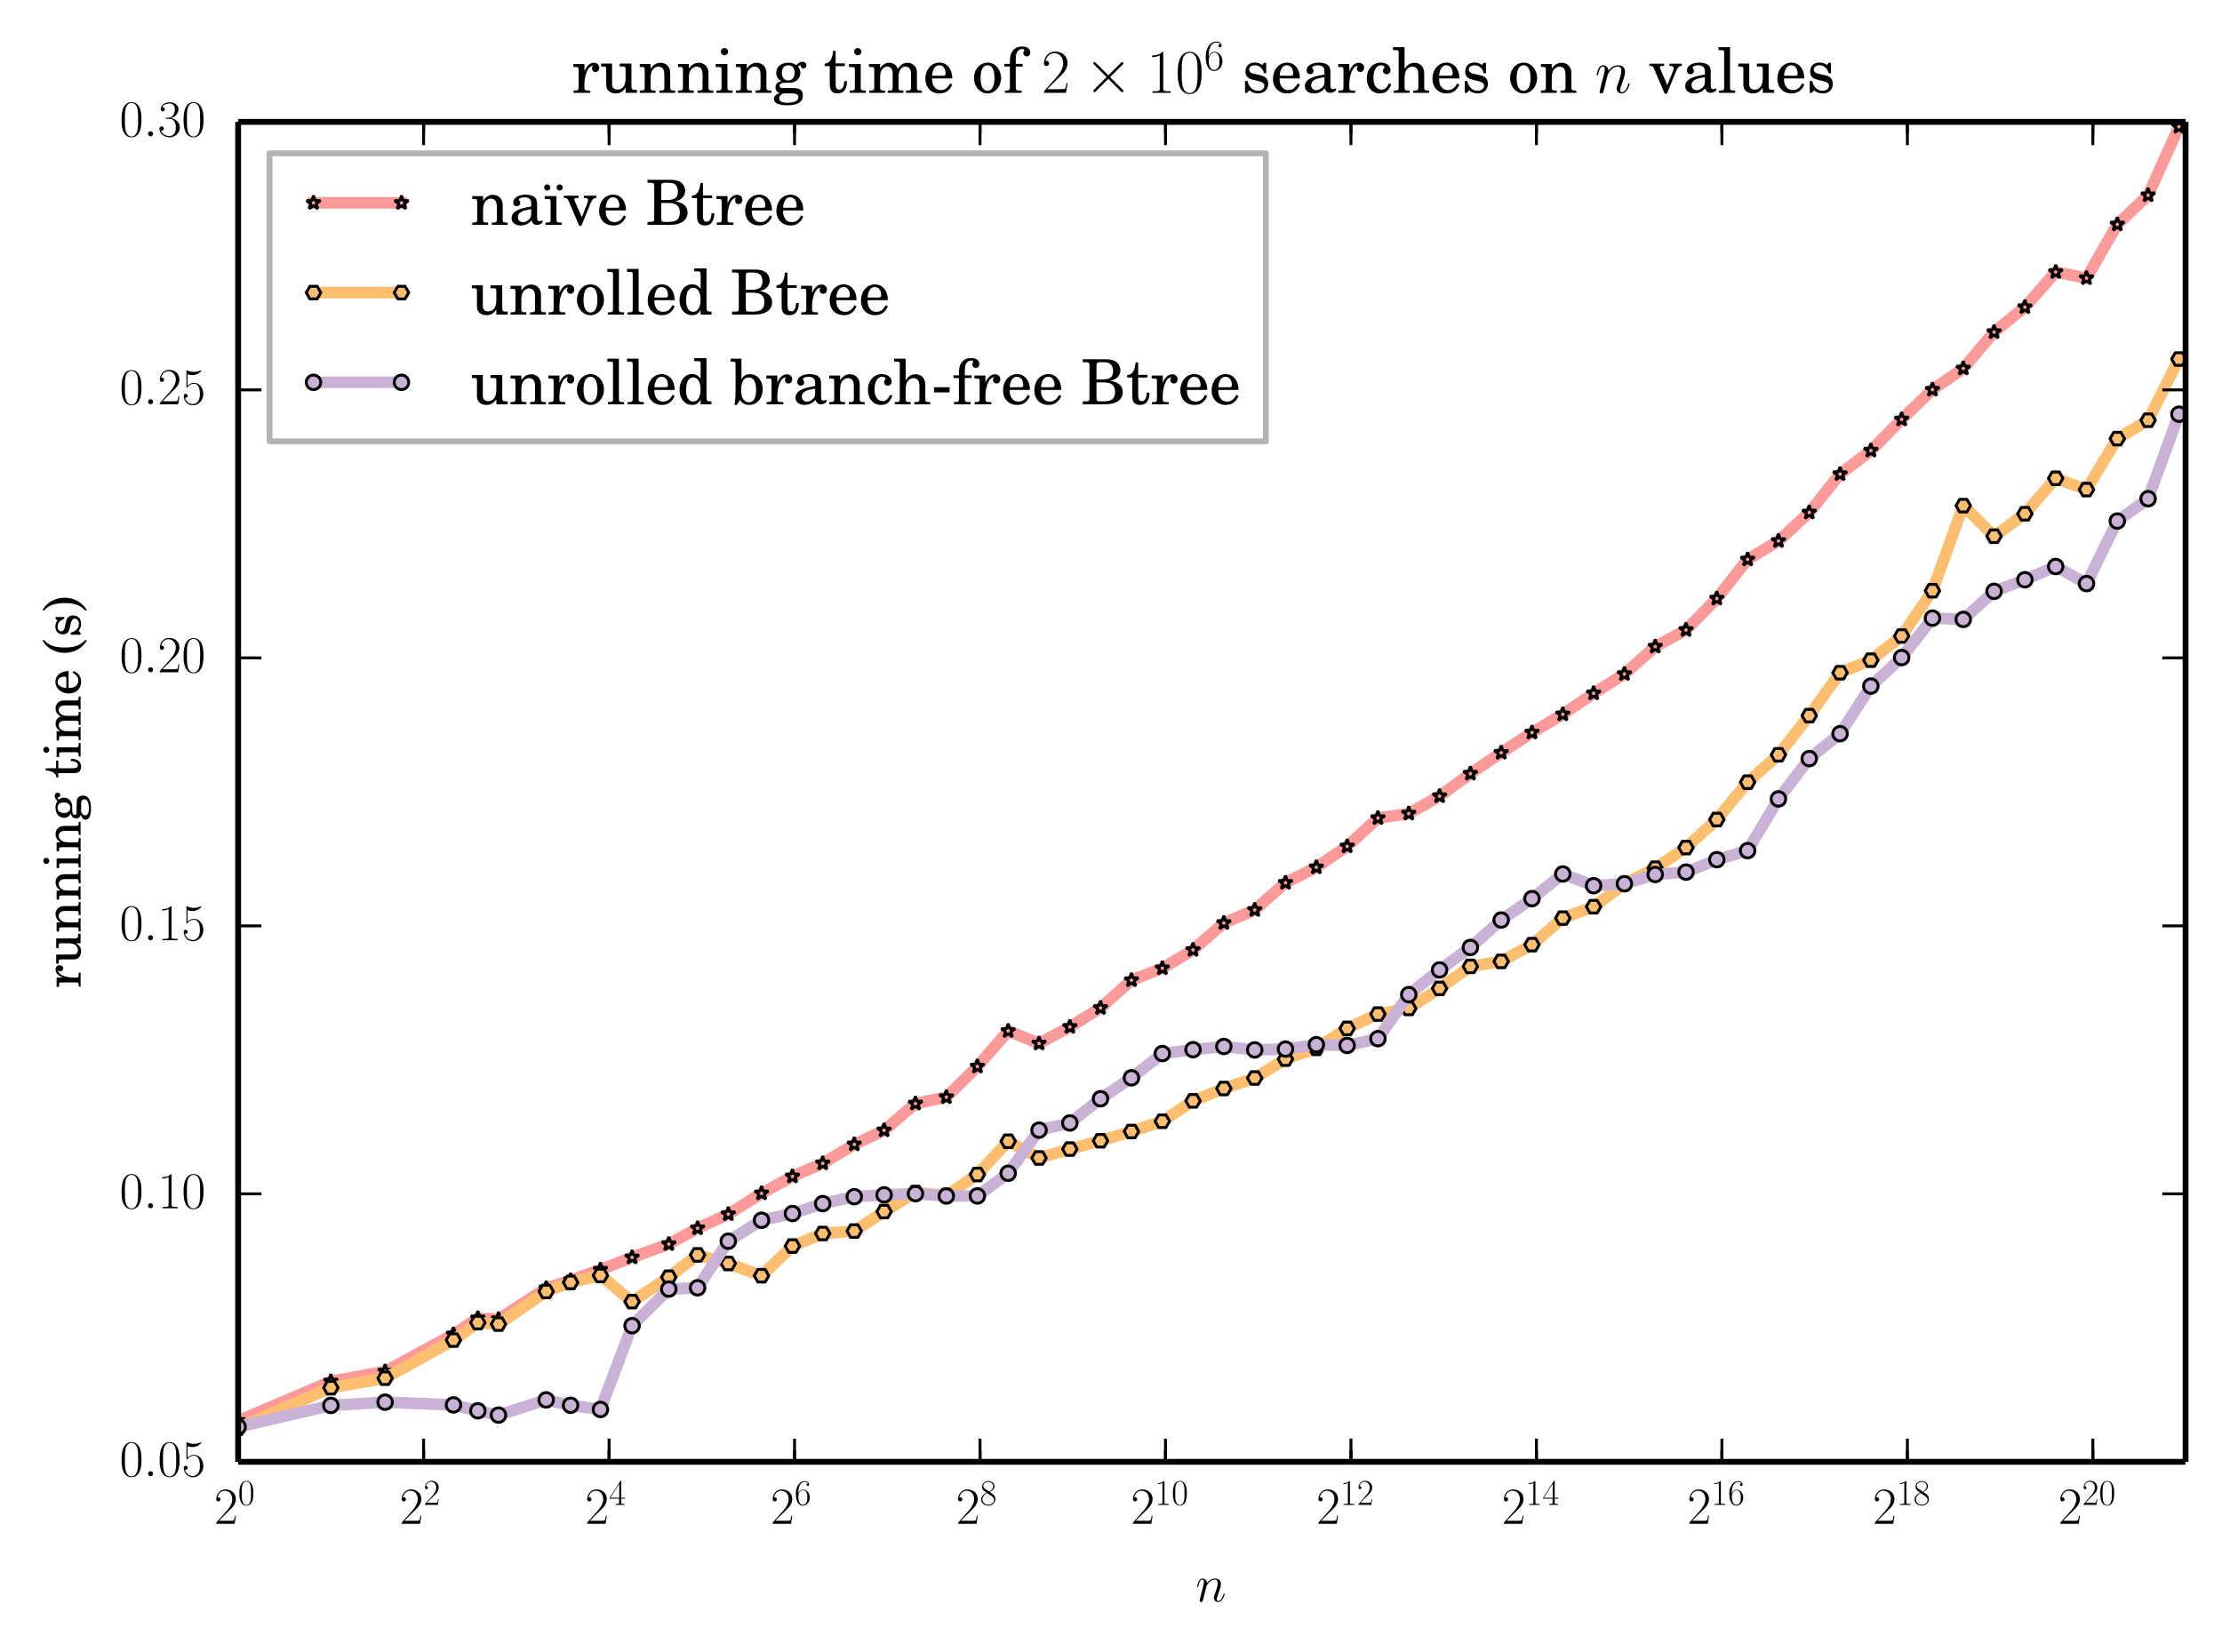 <?xml version="1.0" encoding="utf-8" standalone="no"?>
<!DOCTYPE svg PUBLIC "-//W3C//DTD SVG 1.1//EN"
  "http://www.w3.org/Graphics/SVG/1.1/DTD/svg11.dtd">
<!-- Created with matplotlib (http://matplotlib.org/) -->
<svg height="284pt" version="1.1" viewBox="0 0 382 284" width="382pt" xmlns="http://www.w3.org/2000/svg" xmlns:xlink="http://www.w3.org/1999/xlink">
 <defs>
  <style type="text/css">
*{stroke-linecap:butt;stroke-linejoin:round;}
  </style>
 </defs>
 <g id="figure_1">
  <g id="patch_1">
   <path d="
M0 284.271
L382.939 284.271
L382.939 0
L0 0
z
" style="fill:#ffffff;"/>
  </g>
  <g id="axes_1">
   <g id="patch_2">
    <path d="
M40.94 251.358
L375.739 251.358
L375.739 20.958
L40.94 20.958
z
" style="fill:#ffffff;"/>
   </g>
   <g id="line2d_1">
    <path clip-path="url(#p545d1ad198)" d="
M40.94 244.316
L56.882 237.527
L66.208 235.82
L77.958 229.44
L82.151 226.674
L85.697 226.834
L93.9 221.512
L98.094 220.152
L103.226 218.311
L108.664 216.197
L114.976 213.919
L119.924 211.191
L125.204 208.775
L130.919 205.194
L136.234 202.281
L141.44 200.028
L146.862 196.774
L151.994 194.356
L157.383 189.748
L162.689 188.655
L168.029 183.378
L173.325 177.266
L178.632 179.421
L183.926 176.569
L189.195 173.319
L194.517 168.534
L199.823 166.485
L205.102 163.336
L210.402 158.707
L215.708 156.464
L220.999 151.791
L226.301 149.128
L231.599 145.527
L236.891 140.664
L242.189 139.891
L247.487 136.898
L252.784 133.025
L258.079 129.432
L263.374 125.958
L268.671 122.822
L273.967 119.212
L279.264 115.896
L284.56 111.177
L289.856 108.314
L295.152 102.915
L300.448 96.193
L305.745 93.021
L311.041 88.122
L316.337 81.52
L321.633 77.472
L326.929 72.116
L332.225 66.998
L337.521 63.355
L342.817 57.103
L348.113 52.812
L353.409 46.766
L358.706 47.825
L364.002 38.586
L369.298 33.568
L374.594 21.791" style="fill:none;stroke:#fb9a99;stroke-linecap:square;stroke-width:2;"/>
    <defs>
     <path d="
M7.65404e-17 -1.25
L-0.281 -0.386
L-1.189 -0.386
L-0.454 0.148
L-0.735 1.011
L-8.77075e-17 0.477
L0.735 1.011
L0.454 0.148
L1.189 -0.386
L0.281 -0.386
z
" id="mc9985e22b6" style="stroke:#000000;stroke-linejoin:bevel;stroke-width:0.5;"/>
    </defs>
    <g clip-path="url(#p545d1ad198)">
     <use style="fill:#fb9a99;stroke:#000000;stroke-linejoin:bevel;stroke-width:0.5;" x="40.939" xlink:href="#mc9985e22b6" y="244.316"/>
     <use style="fill:#fb9a99;stroke:#000000;stroke-linejoin:bevel;stroke-width:0.5;" x="56.882" xlink:href="#mc9985e22b6" y="237.527"/>
     <use style="fill:#fb9a99;stroke:#000000;stroke-linejoin:bevel;stroke-width:0.5;" x="66.208" xlink:href="#mc9985e22b6" y="235.82"/>
     <use style="fill:#fb9a99;stroke:#000000;stroke-linejoin:bevel;stroke-width:0.5;" x="77.958" xlink:href="#mc9985e22b6" y="229.44"/>
     <use style="fill:#fb9a99;stroke:#000000;stroke-linejoin:bevel;stroke-width:0.5;" x="82.151" xlink:href="#mc9985e22b6" y="226.674"/>
     <use style="fill:#fb9a99;stroke:#000000;stroke-linejoin:bevel;stroke-width:0.5;" x="85.697" xlink:href="#mc9985e22b6" y="226.834"/>
     <use style="fill:#fb9a99;stroke:#000000;stroke-linejoin:bevel;stroke-width:0.5;" x="93.9" xlink:href="#mc9985e22b6" y="221.512"/>
     <use style="fill:#fb9a99;stroke:#000000;stroke-linejoin:bevel;stroke-width:0.5;" x="98.094" xlink:href="#mc9985e22b6" y="220.152"/>
     <use style="fill:#fb9a99;stroke:#000000;stroke-linejoin:bevel;stroke-width:0.5;" x="103.226" xlink:href="#mc9985e22b6" y="218.311"/>
     <use style="fill:#fb9a99;stroke:#000000;stroke-linejoin:bevel;stroke-width:0.5;" x="108.664" xlink:href="#mc9985e22b6" y="216.197"/>
     <use style="fill:#fb9a99;stroke:#000000;stroke-linejoin:bevel;stroke-width:0.5;" x="114.976" xlink:href="#mc9985e22b6" y="213.919"/>
     <use style="fill:#fb9a99;stroke:#000000;stroke-linejoin:bevel;stroke-width:0.5;" x="119.924" xlink:href="#mc9985e22b6" y="211.191"/>
     <use style="fill:#fb9a99;stroke:#000000;stroke-linejoin:bevel;stroke-width:0.5;" x="125.204" xlink:href="#mc9985e22b6" y="208.775"/>
     <use style="fill:#fb9a99;stroke:#000000;stroke-linejoin:bevel;stroke-width:0.5;" x="130.919" xlink:href="#mc9985e22b6" y="205.194"/>
     <use style="fill:#fb9a99;stroke:#000000;stroke-linejoin:bevel;stroke-width:0.5;" x="136.234" xlink:href="#mc9985e22b6" y="202.281"/>
     <use style="fill:#fb9a99;stroke:#000000;stroke-linejoin:bevel;stroke-width:0.5;" x="141.44" xlink:href="#mc9985e22b6" y="200.028"/>
     <use style="fill:#fb9a99;stroke:#000000;stroke-linejoin:bevel;stroke-width:0.5;" x="146.862" xlink:href="#mc9985e22b6" y="196.774"/>
     <use style="fill:#fb9a99;stroke:#000000;stroke-linejoin:bevel;stroke-width:0.5;" x="151.994" xlink:href="#mc9985e22b6" y="194.356"/>
     <use style="fill:#fb9a99;stroke:#000000;stroke-linejoin:bevel;stroke-width:0.5;" x="157.383" xlink:href="#mc9985e22b6" y="189.748"/>
     <use style="fill:#fb9a99;stroke:#000000;stroke-linejoin:bevel;stroke-width:0.5;" x="162.689" xlink:href="#mc9985e22b6" y="188.655"/>
     <use style="fill:#fb9a99;stroke:#000000;stroke-linejoin:bevel;stroke-width:0.5;" x="168.029" xlink:href="#mc9985e22b6" y="183.378"/>
     <use style="fill:#fb9a99;stroke:#000000;stroke-linejoin:bevel;stroke-width:0.5;" x="173.325" xlink:href="#mc9985e22b6" y="177.266"/>
     <use style="fill:#fb9a99;stroke:#000000;stroke-linejoin:bevel;stroke-width:0.5;" x="178.632" xlink:href="#mc9985e22b6" y="179.421"/>
     <use style="fill:#fb9a99;stroke:#000000;stroke-linejoin:bevel;stroke-width:0.5;" x="183.926" xlink:href="#mc9985e22b6" y="176.569"/>
     <use style="fill:#fb9a99;stroke:#000000;stroke-linejoin:bevel;stroke-width:0.5;" x="189.195" xlink:href="#mc9985e22b6" y="173.319"/>
     <use style="fill:#fb9a99;stroke:#000000;stroke-linejoin:bevel;stroke-width:0.5;" x="194.517" xlink:href="#mc9985e22b6" y="168.534"/>
     <use style="fill:#fb9a99;stroke:#000000;stroke-linejoin:bevel;stroke-width:0.5;" x="199.823" xlink:href="#mc9985e22b6" y="166.485"/>
     <use style="fill:#fb9a99;stroke:#000000;stroke-linejoin:bevel;stroke-width:0.5;" x="205.102" xlink:href="#mc9985e22b6" y="163.336"/>
     <use style="fill:#fb9a99;stroke:#000000;stroke-linejoin:bevel;stroke-width:0.5;" x="210.402" xlink:href="#mc9985e22b6" y="158.707"/>
     <use style="fill:#fb9a99;stroke:#000000;stroke-linejoin:bevel;stroke-width:0.5;" x="215.708" xlink:href="#mc9985e22b6" y="156.464"/>
     <use style="fill:#fb9a99;stroke:#000000;stroke-linejoin:bevel;stroke-width:0.5;" x="220.999" xlink:href="#mc9985e22b6" y="151.791"/>
     <use style="fill:#fb9a99;stroke:#000000;stroke-linejoin:bevel;stroke-width:0.5;" x="226.301" xlink:href="#mc9985e22b6" y="149.128"/>
     <use style="fill:#fb9a99;stroke:#000000;stroke-linejoin:bevel;stroke-width:0.5;" x="231.599" xlink:href="#mc9985e22b6" y="145.527"/>
     <use style="fill:#fb9a99;stroke:#000000;stroke-linejoin:bevel;stroke-width:0.5;" x="236.891" xlink:href="#mc9985e22b6" y="140.664"/>
     <use style="fill:#fb9a99;stroke:#000000;stroke-linejoin:bevel;stroke-width:0.5;" x="242.189" xlink:href="#mc9985e22b6" y="139.891"/>
     <use style="fill:#fb9a99;stroke:#000000;stroke-linejoin:bevel;stroke-width:0.5;" x="247.487" xlink:href="#mc9985e22b6" y="136.898"/>
     <use style="fill:#fb9a99;stroke:#000000;stroke-linejoin:bevel;stroke-width:0.5;" x="252.784" xlink:href="#mc9985e22b6" y="133.025"/>
     <use style="fill:#fb9a99;stroke:#000000;stroke-linejoin:bevel;stroke-width:0.5;" x="258.079" xlink:href="#mc9985e22b6" y="129.432"/>
     <use style="fill:#fb9a99;stroke:#000000;stroke-linejoin:bevel;stroke-width:0.5;" x="263.374" xlink:href="#mc9985e22b6" y="125.958"/>
     <use style="fill:#fb9a99;stroke:#000000;stroke-linejoin:bevel;stroke-width:0.5;" x="268.671" xlink:href="#mc9985e22b6" y="122.822"/>
     <use style="fill:#fb9a99;stroke:#000000;stroke-linejoin:bevel;stroke-width:0.5;" x="273.967" xlink:href="#mc9985e22b6" y="119.212"/>
     <use style="fill:#fb9a99;stroke:#000000;stroke-linejoin:bevel;stroke-width:0.5;" x="279.264" xlink:href="#mc9985e22b6" y="115.896"/>
     <use style="fill:#fb9a99;stroke:#000000;stroke-linejoin:bevel;stroke-width:0.5;" x="284.56" xlink:href="#mc9985e22b6" y="111.177"/>
     <use style="fill:#fb9a99;stroke:#000000;stroke-linejoin:bevel;stroke-width:0.5;" x="289.856" xlink:href="#mc9985e22b6" y="108.314"/>
     <use style="fill:#fb9a99;stroke:#000000;stroke-linejoin:bevel;stroke-width:0.5;" x="295.152" xlink:href="#mc9985e22b6" y="102.915"/>
     <use style="fill:#fb9a99;stroke:#000000;stroke-linejoin:bevel;stroke-width:0.5;" x="300.448" xlink:href="#mc9985e22b6" y="96.193"/>
     <use style="fill:#fb9a99;stroke:#000000;stroke-linejoin:bevel;stroke-width:0.5;" x="305.745" xlink:href="#mc9985e22b6" y="93.021"/>
     <use style="fill:#fb9a99;stroke:#000000;stroke-linejoin:bevel;stroke-width:0.5;" x="311.041" xlink:href="#mc9985e22b6" y="88.122"/>
     <use style="fill:#fb9a99;stroke:#000000;stroke-linejoin:bevel;stroke-width:0.5;" x="316.337" xlink:href="#mc9985e22b6" y="81.52"/>
     <use style="fill:#fb9a99;stroke:#000000;stroke-linejoin:bevel;stroke-width:0.5;" x="321.633" xlink:href="#mc9985e22b6" y="77.472"/>
     <use style="fill:#fb9a99;stroke:#000000;stroke-linejoin:bevel;stroke-width:0.5;" x="326.929" xlink:href="#mc9985e22b6" y="72.116"/>
     <use style="fill:#fb9a99;stroke:#000000;stroke-linejoin:bevel;stroke-width:0.5;" x="332.225" xlink:href="#mc9985e22b6" y="66.998"/>
     <use style="fill:#fb9a99;stroke:#000000;stroke-linejoin:bevel;stroke-width:0.5;" x="337.521" xlink:href="#mc9985e22b6" y="63.355"/>
     <use style="fill:#fb9a99;stroke:#000000;stroke-linejoin:bevel;stroke-width:0.5;" x="342.817" xlink:href="#mc9985e22b6" y="57.104"/>
     <use style="fill:#fb9a99;stroke:#000000;stroke-linejoin:bevel;stroke-width:0.5;" x="348.113" xlink:href="#mc9985e22b6" y="52.812"/>
     <use style="fill:#fb9a99;stroke:#000000;stroke-linejoin:bevel;stroke-width:0.5;" x="353.409" xlink:href="#mc9985e22b6" y="46.766"/>
     <use style="fill:#fb9a99;stroke:#000000;stroke-linejoin:bevel;stroke-width:0.5;" x="358.706" xlink:href="#mc9985e22b6" y="47.825"/>
     <use style="fill:#fb9a99;stroke:#000000;stroke-linejoin:bevel;stroke-width:0.5;" x="364.002" xlink:href="#mc9985e22b6" y="38.586"/>
     <use style="fill:#fb9a99;stroke:#000000;stroke-linejoin:bevel;stroke-width:0.5;" x="369.298" xlink:href="#mc9985e22b6" y="33.568"/>
     <use style="fill:#fb9a99;stroke:#000000;stroke-linejoin:bevel;stroke-width:0.5;" x="374.594" xlink:href="#mc9985e22b6" y="21.791"/>
    </g>
   </g>
   <g id="line2d_2">
    <path clip-path="url(#p545d1ad198)" d="
M40.94 245.574
L56.882 238.612
L66.208 236.975
L77.958 230.422
L82.151 227.417
L85.697 227.675
L93.9 222.063
L98.094 220.508
L103.226 219.307
L108.664 223.811
L114.976 219.607
L119.924 215.772
L125.204 217.248
L130.919 219.36
L136.234 214.254
L141.44 212.098
L146.862 211.678
L151.994 208.322
L157.383 205.052
L162.689 205.585
L168.029 201.949
L173.325 196.234
L178.632 199.11
L183.926 197.584
L189.195 196.149
L194.517 194.561
L199.823 192.792
L205.102 189.291
L210.402 187.164
L215.708 185.362
L220.999 182.106
L226.301 180.258
L231.599 176.829
L236.891 174.367
L242.189 173.398
L247.487 169.948
L252.784 166.166
L258.079 165.309
L263.374 162.43
L268.671 157.867
L273.967 155.906
L279.264 151.964
L284.56 149.288
L289.856 145.737
L295.152 140.915
L300.448 134.497
L305.745 129.784
L311.041 123.051
L316.337 115.671
L321.633 113.517
L326.929 109.361
L332.225 101.573
L337.521 86.944
L342.817 92.201
L348.113 88.339
L353.409 82.24
L358.706 84.186
L364.002 75.423
L369.298 72.258
L374.594 61.735" style="fill:none;stroke:#fdbf6f;stroke-linecap:square;stroke-width:2;"/>
    <defs>
     <path d="
M-0.625 -1.083
L-1.25 -5.55112e-16
L-0.625 1.083
L0.625 1.083
L1.25 7.77156e-16
L0.625 -1.083
z
" id="m7a8b4e931c" style="stroke:#000000;stroke-linejoin:miter;stroke-width:0.5;"/>
    </defs>
    <g clip-path="url(#p545d1ad198)">
     <use style="fill:#fdbf6f;stroke:#000000;stroke-linejoin:miter;stroke-width:0.5;" x="40.939" xlink:href="#m7a8b4e931c" y="245.574"/>
     <use style="fill:#fdbf6f;stroke:#000000;stroke-linejoin:miter;stroke-width:0.5;" x="56.882" xlink:href="#m7a8b4e931c" y="238.612"/>
     <use style="fill:#fdbf6f;stroke:#000000;stroke-linejoin:miter;stroke-width:0.5;" x="66.208" xlink:href="#m7a8b4e931c" y="236.975"/>
     <use style="fill:#fdbf6f;stroke:#000000;stroke-linejoin:miter;stroke-width:0.5;" x="77.958" xlink:href="#m7a8b4e931c" y="230.422"/>
     <use style="fill:#fdbf6f;stroke:#000000;stroke-linejoin:miter;stroke-width:0.5;" x="82.151" xlink:href="#m7a8b4e931c" y="227.417"/>
     <use style="fill:#fdbf6f;stroke:#000000;stroke-linejoin:miter;stroke-width:0.5;" x="85.697" xlink:href="#m7a8b4e931c" y="227.675"/>
     <use style="fill:#fdbf6f;stroke:#000000;stroke-linejoin:miter;stroke-width:0.5;" x="93.9" xlink:href="#m7a8b4e931c" y="222.063"/>
     <use style="fill:#fdbf6f;stroke:#000000;stroke-linejoin:miter;stroke-width:0.5;" x="98.094" xlink:href="#m7a8b4e931c" y="220.508"/>
     <use style="fill:#fdbf6f;stroke:#000000;stroke-linejoin:miter;stroke-width:0.5;" x="103.226" xlink:href="#m7a8b4e931c" y="219.307"/>
     <use style="fill:#fdbf6f;stroke:#000000;stroke-linejoin:miter;stroke-width:0.5;" x="108.664" xlink:href="#m7a8b4e931c" y="223.811"/>
     <use style="fill:#fdbf6f;stroke:#000000;stroke-linejoin:miter;stroke-width:0.5;" x="114.976" xlink:href="#m7a8b4e931c" y="219.607"/>
     <use style="fill:#fdbf6f;stroke:#000000;stroke-linejoin:miter;stroke-width:0.5;" x="119.924" xlink:href="#m7a8b4e931c" y="215.772"/>
     <use style="fill:#fdbf6f;stroke:#000000;stroke-linejoin:miter;stroke-width:0.5;" x="125.204" xlink:href="#m7a8b4e931c" y="217.248"/>
     <use style="fill:#fdbf6f;stroke:#000000;stroke-linejoin:miter;stroke-width:0.5;" x="130.919" xlink:href="#m7a8b4e931c" y="219.36"/>
     <use style="fill:#fdbf6f;stroke:#000000;stroke-linejoin:miter;stroke-width:0.5;" x="136.234" xlink:href="#m7a8b4e931c" y="214.254"/>
     <use style="fill:#fdbf6f;stroke:#000000;stroke-linejoin:miter;stroke-width:0.5;" x="141.44" xlink:href="#m7a8b4e931c" y="212.098"/>
     <use style="fill:#fdbf6f;stroke:#000000;stroke-linejoin:miter;stroke-width:0.5;" x="146.862" xlink:href="#m7a8b4e931c" y="211.678"/>
     <use style="fill:#fdbf6f;stroke:#000000;stroke-linejoin:miter;stroke-width:0.5;" x="151.994" xlink:href="#m7a8b4e931c" y="208.322"/>
     <use style="fill:#fdbf6f;stroke:#000000;stroke-linejoin:miter;stroke-width:0.5;" x="157.383" xlink:href="#m7a8b4e931c" y="205.052"/>
     <use style="fill:#fdbf6f;stroke:#000000;stroke-linejoin:miter;stroke-width:0.5;" x="162.689" xlink:href="#m7a8b4e931c" y="205.585"/>
     <use style="fill:#fdbf6f;stroke:#000000;stroke-linejoin:miter;stroke-width:0.5;" x="168.029" xlink:href="#m7a8b4e931c" y="201.949"/>
     <use style="fill:#fdbf6f;stroke:#000000;stroke-linejoin:miter;stroke-width:0.5;" x="173.325" xlink:href="#m7a8b4e931c" y="196.234"/>
     <use style="fill:#fdbf6f;stroke:#000000;stroke-linejoin:miter;stroke-width:0.5;" x="178.632" xlink:href="#m7a8b4e931c" y="199.11"/>
     <use style="fill:#fdbf6f;stroke:#000000;stroke-linejoin:miter;stroke-width:0.5;" x="183.926" xlink:href="#m7a8b4e931c" y="197.584"/>
     <use style="fill:#fdbf6f;stroke:#000000;stroke-linejoin:miter;stroke-width:0.5;" x="189.195" xlink:href="#m7a8b4e931c" y="196.149"/>
     <use style="fill:#fdbf6f;stroke:#000000;stroke-linejoin:miter;stroke-width:0.5;" x="194.517" xlink:href="#m7a8b4e931c" y="194.561"/>
     <use style="fill:#fdbf6f;stroke:#000000;stroke-linejoin:miter;stroke-width:0.5;" x="199.823" xlink:href="#m7a8b4e931c" y="192.792"/>
     <use style="fill:#fdbf6f;stroke:#000000;stroke-linejoin:miter;stroke-width:0.5;" x="205.102" xlink:href="#m7a8b4e931c" y="189.291"/>
     <use style="fill:#fdbf6f;stroke:#000000;stroke-linejoin:miter;stroke-width:0.5;" x="210.402" xlink:href="#m7a8b4e931c" y="187.164"/>
     <use style="fill:#fdbf6f;stroke:#000000;stroke-linejoin:miter;stroke-width:0.5;" x="215.708" xlink:href="#m7a8b4e931c" y="185.362"/>
     <use style="fill:#fdbf6f;stroke:#000000;stroke-linejoin:miter;stroke-width:0.5;" x="220.999" xlink:href="#m7a8b4e931c" y="182.106"/>
     <use style="fill:#fdbf6f;stroke:#000000;stroke-linejoin:miter;stroke-width:0.5;" x="226.301" xlink:href="#m7a8b4e931c" y="180.258"/>
     <use style="fill:#fdbf6f;stroke:#000000;stroke-linejoin:miter;stroke-width:0.5;" x="231.599" xlink:href="#m7a8b4e931c" y="176.829"/>
     <use style="fill:#fdbf6f;stroke:#000000;stroke-linejoin:miter;stroke-width:0.5;" x="236.891" xlink:href="#m7a8b4e931c" y="174.367"/>
     <use style="fill:#fdbf6f;stroke:#000000;stroke-linejoin:miter;stroke-width:0.5;" x="242.189" xlink:href="#m7a8b4e931c" y="173.398"/>
     <use style="fill:#fdbf6f;stroke:#000000;stroke-linejoin:miter;stroke-width:0.5;" x="247.487" xlink:href="#m7a8b4e931c" y="169.948"/>
     <use style="fill:#fdbf6f;stroke:#000000;stroke-linejoin:miter;stroke-width:0.5;" x="252.784" xlink:href="#m7a8b4e931c" y="166.166"/>
     <use style="fill:#fdbf6f;stroke:#000000;stroke-linejoin:miter;stroke-width:0.5;" x="258.079" xlink:href="#m7a8b4e931c" y="165.309"/>
     <use style="fill:#fdbf6f;stroke:#000000;stroke-linejoin:miter;stroke-width:0.5;" x="263.374" xlink:href="#m7a8b4e931c" y="162.43"/>
     <use style="fill:#fdbf6f;stroke:#000000;stroke-linejoin:miter;stroke-width:0.5;" x="268.671" xlink:href="#m7a8b4e931c" y="157.867"/>
     <use style="fill:#fdbf6f;stroke:#000000;stroke-linejoin:miter;stroke-width:0.5;" x="273.967" xlink:href="#m7a8b4e931c" y="155.906"/>
     <use style="fill:#fdbf6f;stroke:#000000;stroke-linejoin:miter;stroke-width:0.5;" x="279.264" xlink:href="#m7a8b4e931c" y="151.964"/>
     <use style="fill:#fdbf6f;stroke:#000000;stroke-linejoin:miter;stroke-width:0.5;" x="284.56" xlink:href="#m7a8b4e931c" y="149.288"/>
     <use style="fill:#fdbf6f;stroke:#000000;stroke-linejoin:miter;stroke-width:0.5;" x="289.856" xlink:href="#m7a8b4e931c" y="145.737"/>
     <use style="fill:#fdbf6f;stroke:#000000;stroke-linejoin:miter;stroke-width:0.5;" x="295.152" xlink:href="#m7a8b4e931c" y="140.915"/>
     <use style="fill:#fdbf6f;stroke:#000000;stroke-linejoin:miter;stroke-width:0.5;" x="300.448" xlink:href="#m7a8b4e931c" y="134.497"/>
     <use style="fill:#fdbf6f;stroke:#000000;stroke-linejoin:miter;stroke-width:0.5;" x="305.745" xlink:href="#m7a8b4e931c" y="129.784"/>
     <use style="fill:#fdbf6f;stroke:#000000;stroke-linejoin:miter;stroke-width:0.5;" x="311.041" xlink:href="#m7a8b4e931c" y="123.051"/>
     <use style="fill:#fdbf6f;stroke:#000000;stroke-linejoin:miter;stroke-width:0.5;" x="316.337" xlink:href="#m7a8b4e931c" y="115.671"/>
     <use style="fill:#fdbf6f;stroke:#000000;stroke-linejoin:miter;stroke-width:0.5;" x="321.633" xlink:href="#m7a8b4e931c" y="113.517"/>
     <use style="fill:#fdbf6f;stroke:#000000;stroke-linejoin:miter;stroke-width:0.5;" x="326.929" xlink:href="#m7a8b4e931c" y="109.361"/>
     <use style="fill:#fdbf6f;stroke:#000000;stroke-linejoin:miter;stroke-width:0.5;" x="332.225" xlink:href="#m7a8b4e931c" y="101.573"/>
     <use style="fill:#fdbf6f;stroke:#000000;stroke-linejoin:miter;stroke-width:0.5;" x="337.521" xlink:href="#m7a8b4e931c" y="86.944"/>
     <use style="fill:#fdbf6f;stroke:#000000;stroke-linejoin:miter;stroke-width:0.5;" x="342.817" xlink:href="#m7a8b4e931c" y="92.201"/>
     <use style="fill:#fdbf6f;stroke:#000000;stroke-linejoin:miter;stroke-width:0.5;" x="348.113" xlink:href="#m7a8b4e931c" y="88.339"/>
     <use style="fill:#fdbf6f;stroke:#000000;stroke-linejoin:miter;stroke-width:0.5;" x="353.409" xlink:href="#m7a8b4e931c" y="82.24"/>
     <use style="fill:#fdbf6f;stroke:#000000;stroke-linejoin:miter;stroke-width:0.5;" x="358.706" xlink:href="#m7a8b4e931c" y="84.186"/>
     <use style="fill:#fdbf6f;stroke:#000000;stroke-linejoin:miter;stroke-width:0.5;" x="364.002" xlink:href="#m7a8b4e931c" y="75.423"/>
     <use style="fill:#fdbf6f;stroke:#000000;stroke-linejoin:miter;stroke-width:0.5;" x="369.298" xlink:href="#m7a8b4e931c" y="72.258"/>
     <use style="fill:#fdbf6f;stroke:#000000;stroke-linejoin:miter;stroke-width:0.5;" x="374.594" xlink:href="#m7a8b4e931c" y="61.735"/>
    </g>
   </g>
   <g id="line2d_3">
    <path clip-path="url(#p545d1ad198)" d="
M40.94 245.357
L56.882 241.657
L66.208 241.098
L77.958 241.567
L82.151 242.582
L85.697 243.321
L93.9 240.702
L98.094 241.63
L103.226 242.353
L108.664 227.947
L114.976 221.65
L119.924 221.433
L125.204 213.421
L130.919 209.821
L136.234 208.66
L141.44 206.954
L146.862 205.763
L151.994 205.454
L157.383 205.242
L162.689 205.646
L168.029 205.637
L173.325 201.739
L178.632 194.323
L183.926 193.089
L189.195 188.926
L194.517 185.33
L199.823 181.155
L205.102 180.488
L210.402 179.937
L215.708 180.529
L220.999 180.383
L226.301 179.63
L231.599 179.759
L236.891 178.595
L242.189 171.021
L247.487 166.775
L252.784 162.914
L258.079 158.193
L263.374 154.516
L268.671 150.274
L273.967 152.295
L279.264 151.955
L284.56 150.364
L289.856 149.956
L295.152 147.814
L300.448 146.261
L305.745 137.369
L311.041 130.44
L316.337 126.158
L321.633 117.97
L326.929 113.065
L332.225 106.287
L337.521 106.507
L342.817 101.676
L348.113 99.687
L353.409 97.405
L358.706 100.351
L364.002 89.593
L369.298 85.752
L374.594 71.218" style="fill:none;stroke:#cab2d6;stroke-linecap:square;stroke-width:2;"/>
    <defs>
     <path d="
M0 1.25
C0.332 1.25 0.649 1.118 0.884 0.884
C1.118 0.649 1.25 0.332 1.25 0
C1.25 -0.332 1.118 -0.649 0.884 -0.884
C0.649 -1.118 0.332 -1.25 0 -1.25
C-0.332 -1.25 -0.649 -1.118 -0.884 -0.884
C-1.118 -0.649 -1.25 -0.332 -1.25 0
C-1.25 0.332 -1.118 0.649 -0.884 0.884
C-0.649 1.118 -0.332 1.25 0 1.25
z
" id="mb72440ce1f" style="stroke:#000000;stroke-width:0.5;"/>
    </defs>
    <g clip-path="url(#p545d1ad198)">
     <use style="fill:#cab2d6;stroke:#000000;stroke-width:0.5;" x="40.939" xlink:href="#mb72440ce1f" y="245.357"/>
     <use style="fill:#cab2d6;stroke:#000000;stroke-width:0.5;" x="56.882" xlink:href="#mb72440ce1f" y="241.657"/>
     <use style="fill:#cab2d6;stroke:#000000;stroke-width:0.5;" x="66.208" xlink:href="#mb72440ce1f" y="241.098"/>
     <use style="fill:#cab2d6;stroke:#000000;stroke-width:0.5;" x="77.958" xlink:href="#mb72440ce1f" y="241.567"/>
     <use style="fill:#cab2d6;stroke:#000000;stroke-width:0.5;" x="82.151" xlink:href="#mb72440ce1f" y="242.582"/>
     <use style="fill:#cab2d6;stroke:#000000;stroke-width:0.5;" x="85.697" xlink:href="#mb72440ce1f" y="243.321"/>
     <use style="fill:#cab2d6;stroke:#000000;stroke-width:0.5;" x="93.9" xlink:href="#mb72440ce1f" y="240.702"/>
     <use style="fill:#cab2d6;stroke:#000000;stroke-width:0.5;" x="98.094" xlink:href="#mb72440ce1f" y="241.63"/>
     <use style="fill:#cab2d6;stroke:#000000;stroke-width:0.5;" x="103.226" xlink:href="#mb72440ce1f" y="242.353"/>
     <use style="fill:#cab2d6;stroke:#000000;stroke-width:0.5;" x="108.664" xlink:href="#mb72440ce1f" y="227.947"/>
     <use style="fill:#cab2d6;stroke:#000000;stroke-width:0.5;" x="114.976" xlink:href="#mb72440ce1f" y="221.65"/>
     <use style="fill:#cab2d6;stroke:#000000;stroke-width:0.5;" x="119.924" xlink:href="#mb72440ce1f" y="221.433"/>
     <use style="fill:#cab2d6;stroke:#000000;stroke-width:0.5;" x="125.204" xlink:href="#mb72440ce1f" y="213.421"/>
     <use style="fill:#cab2d6;stroke:#000000;stroke-width:0.5;" x="130.919" xlink:href="#mb72440ce1f" y="209.821"/>
     <use style="fill:#cab2d6;stroke:#000000;stroke-width:0.5;" x="136.234" xlink:href="#mb72440ce1f" y="208.66"/>
     <use style="fill:#cab2d6;stroke:#000000;stroke-width:0.5;" x="141.44" xlink:href="#mb72440ce1f" y="206.954"/>
     <use style="fill:#cab2d6;stroke:#000000;stroke-width:0.5;" x="146.862" xlink:href="#mb72440ce1f" y="205.763"/>
     <use style="fill:#cab2d6;stroke:#000000;stroke-width:0.5;" x="151.994" xlink:href="#mb72440ce1f" y="205.454"/>
     <use style="fill:#cab2d6;stroke:#000000;stroke-width:0.5;" x="157.383" xlink:href="#mb72440ce1f" y="205.242"/>
     <use style="fill:#cab2d6;stroke:#000000;stroke-width:0.5;" x="162.689" xlink:href="#mb72440ce1f" y="205.646"/>
     <use style="fill:#cab2d6;stroke:#000000;stroke-width:0.5;" x="168.029" xlink:href="#mb72440ce1f" y="205.637"/>
     <use style="fill:#cab2d6;stroke:#000000;stroke-width:0.5;" x="173.325" xlink:href="#mb72440ce1f" y="201.739"/>
     <use style="fill:#cab2d6;stroke:#000000;stroke-width:0.5;" x="178.632" xlink:href="#mb72440ce1f" y="194.323"/>
     <use style="fill:#cab2d6;stroke:#000000;stroke-width:0.5;" x="183.926" xlink:href="#mb72440ce1f" y="193.089"/>
     <use style="fill:#cab2d6;stroke:#000000;stroke-width:0.5;" x="189.195" xlink:href="#mb72440ce1f" y="188.926"/>
     <use style="fill:#cab2d6;stroke:#000000;stroke-width:0.5;" x="194.517" xlink:href="#mb72440ce1f" y="185.33"/>
     <use style="fill:#cab2d6;stroke:#000000;stroke-width:0.5;" x="199.823" xlink:href="#mb72440ce1f" y="181.155"/>
     <use style="fill:#cab2d6;stroke:#000000;stroke-width:0.5;" x="205.102" xlink:href="#mb72440ce1f" y="180.488"/>
     <use style="fill:#cab2d6;stroke:#000000;stroke-width:0.5;" x="210.402" xlink:href="#mb72440ce1f" y="179.937"/>
     <use style="fill:#cab2d6;stroke:#000000;stroke-width:0.5;" x="215.708" xlink:href="#mb72440ce1f" y="180.529"/>
     <use style="fill:#cab2d6;stroke:#000000;stroke-width:0.5;" x="220.999" xlink:href="#mb72440ce1f" y="180.383"/>
     <use style="fill:#cab2d6;stroke:#000000;stroke-width:0.5;" x="226.301" xlink:href="#mb72440ce1f" y="179.63"/>
     <use style="fill:#cab2d6;stroke:#000000;stroke-width:0.5;" x="231.599" xlink:href="#mb72440ce1f" y="179.759"/>
     <use style="fill:#cab2d6;stroke:#000000;stroke-width:0.5;" x="236.891" xlink:href="#mb72440ce1f" y="178.595"/>
     <use style="fill:#cab2d6;stroke:#000000;stroke-width:0.5;" x="242.189" xlink:href="#mb72440ce1f" y="171.021"/>
     <use style="fill:#cab2d6;stroke:#000000;stroke-width:0.5;" x="247.487" xlink:href="#mb72440ce1f" y="166.775"/>
     <use style="fill:#cab2d6;stroke:#000000;stroke-width:0.5;" x="252.784" xlink:href="#mb72440ce1f" y="162.914"/>
     <use style="fill:#cab2d6;stroke:#000000;stroke-width:0.5;" x="258.079" xlink:href="#mb72440ce1f" y="158.193"/>
     <use style="fill:#cab2d6;stroke:#000000;stroke-width:0.5;" x="263.374" xlink:href="#mb72440ce1f" y="154.516"/>
     <use style="fill:#cab2d6;stroke:#000000;stroke-width:0.5;" x="268.671" xlink:href="#mb72440ce1f" y="150.274"/>
     <use style="fill:#cab2d6;stroke:#000000;stroke-width:0.5;" x="273.967" xlink:href="#mb72440ce1f" y="152.295"/>
     <use style="fill:#cab2d6;stroke:#000000;stroke-width:0.5;" x="279.264" xlink:href="#mb72440ce1f" y="151.955"/>
     <use style="fill:#cab2d6;stroke:#000000;stroke-width:0.5;" x="284.56" xlink:href="#mb72440ce1f" y="150.364"/>
     <use style="fill:#cab2d6;stroke:#000000;stroke-width:0.5;" x="289.856" xlink:href="#mb72440ce1f" y="149.956"/>
     <use style="fill:#cab2d6;stroke:#000000;stroke-width:0.5;" x="295.152" xlink:href="#mb72440ce1f" y="147.814"/>
     <use style="fill:#cab2d6;stroke:#000000;stroke-width:0.5;" x="300.448" xlink:href="#mb72440ce1f" y="146.261"/>
     <use style="fill:#cab2d6;stroke:#000000;stroke-width:0.5;" x="305.745" xlink:href="#mb72440ce1f" y="137.369"/>
     <use style="fill:#cab2d6;stroke:#000000;stroke-width:0.5;" x="311.041" xlink:href="#mb72440ce1f" y="130.44"/>
     <use style="fill:#cab2d6;stroke:#000000;stroke-width:0.5;" x="316.337" xlink:href="#mb72440ce1f" y="126.158"/>
     <use style="fill:#cab2d6;stroke:#000000;stroke-width:0.5;" x="321.633" xlink:href="#mb72440ce1f" y="117.97"/>
     <use style="fill:#cab2d6;stroke:#000000;stroke-width:0.5;" x="326.929" xlink:href="#mb72440ce1f" y="113.065"/>
     <use style="fill:#cab2d6;stroke:#000000;stroke-width:0.5;" x="332.225" xlink:href="#mb72440ce1f" y="106.287"/>
     <use style="fill:#cab2d6;stroke:#000000;stroke-width:0.5;" x="337.521" xlink:href="#mb72440ce1f" y="106.507"/>
     <use style="fill:#cab2d6;stroke:#000000;stroke-width:0.5;" x="342.817" xlink:href="#mb72440ce1f" y="101.676"/>
     <use style="fill:#cab2d6;stroke:#000000;stroke-width:0.5;" x="348.113" xlink:href="#mb72440ce1f" y="99.687"/>
     <use style="fill:#cab2d6;stroke:#000000;stroke-width:0.5;" x="353.409" xlink:href="#mb72440ce1f" y="97.405"/>
     <use style="fill:#cab2d6;stroke:#000000;stroke-width:0.5;" x="358.706" xlink:href="#mb72440ce1f" y="100.351"/>
     <use style="fill:#cab2d6;stroke:#000000;stroke-width:0.5;" x="364.002" xlink:href="#mb72440ce1f" y="89.593"/>
     <use style="fill:#cab2d6;stroke:#000000;stroke-width:0.5;" x="369.298" xlink:href="#mb72440ce1f" y="85.752"/>
     <use style="fill:#cab2d6;stroke:#000000;stroke-width:0.5;" x="374.594" xlink:href="#mb72440ce1f" y="71.218"/>
    </g>
   </g>
   <g id="matplotlib.axis_1">
    <g id="xtick_1">
     <g id="line2d_4">
      <defs>
       <path d="
M0 0
L0 -4" id="m93b0483c22" style="stroke:#000000;stroke-width:0.5;"/>
      </defs>
      <g>
       <use style="stroke:#000000;stroke-width:0.5;" x="40.939" xlink:href="#m93b0483c22" y="251.358"/>
      </g>
     </g>
     <g id="line2d_5">
      <defs>
       <path d="
M0 0
L0 4" id="m741efc42ff" style="stroke:#000000;stroke-width:0.5;"/>
      </defs>
      <g>
       <use style="stroke:#000000;stroke-width:0.5;" x="40.939" xlink:href="#m741efc42ff" y="20.958"/>
      </g>
     </g>
     <g id="text_1">
      <!-- $2^{0}$ -->
      <defs>
       <path d="
M41.703 15.453
L39.906 15.453
C38.906 8.375 38.094 7.172 37.703 6.562
C37.203 5.766 30 5.766 28.594 5.766
L9.406 5.766
C13 9.672 20 16.75 28.5 24.953
C34.594 30.734 41.703 37.531 41.703 47.422
C41.703 59.219 32.297 66 21.797 66
C10.797 66 4.094 56.312 4.094 47.344
C4.094 43.438 7 42.938 8.203 42.938
C9.203 42.938 12.203 43.547 12.203 47.031
C12.203 50.109 9.594 51 8.203 51
C7.594 51 7 50.906 6.594 50.703
C8.5 59.219 14.297 63.406 20.406 63.406
C29.094 63.406 34.797 56.516 34.797 47.422
C34.797 38.734 29.703 31.25 24 24.75
L4.094 2.281
L4.094 0
L39.297 0
z
" id="CMR17-50"/>
       <path d="
M42 31.641
C42 37.75 41.906 48.125 37.703 56.109
C34 63.109 28.094 65.594 22.906 65.594
C18.094 65.594 12 63.406 8.203 56.203
C4.203 48.719 3.797 39.438 3.797 31.641
C3.797 25.953 3.906 17.281 7 9.672
C11.297 -0.609 19 -2 22.906 -2
C27.5 -2 34.5 -0.109 38.594 9.375
C41.594 16.281 42 24.359 42 31.641
M22.906 -0.406
C16.5 -0.406 12.703 5.078 11.297 12.688
C10.203 18.562 10.203 27.156 10.203 32.75
C10.203 40.438 10.203 46.828 11.5 52.922
C13.406 61.391 19 64 22.906 64
C27 64 32.297 61.297 34.203 53.125
C35.5 47.438 35.594 40.734 35.594 32.75
C35.594 26.25 35.594 18.266 34.406 12.375
C32.297 1.484 26.406 -0.406 22.906 -0.406" id="CMR17-48"/>
      </defs>
      <g transform="translate(36.809 262.011)scale(0.09 -0.09)">
       <use transform="scale(0.996)" xlink:href="#CMR17-50"/>
       <use transform="translate(45.69 36.154)scale(0.697)" xlink:href="#CMR17-48"/>
      </g>
     </g>
    </g>
    <g id="xtick_2">
     <g id="line2d_6">
      <g>
       <use style="stroke:#000000;stroke-width:0.5;" x="72.825" xlink:href="#m93b0483c22" y="251.358"/>
      </g>
     </g>
     <g id="line2d_7">
      <g>
       <use style="stroke:#000000;stroke-width:0.5;" x="72.825" xlink:href="#m741efc42ff" y="20.958"/>
      </g>
     </g>
     <g id="text_2">
      <!-- $2^{2}$ -->
      <g transform="translate(68.695 262.011)scale(0.09 -0.09)">
       <use transform="scale(0.996)" xlink:href="#CMR17-50"/>
       <use transform="translate(45.69 36.154)scale(0.697)" xlink:href="#CMR17-50"/>
      </g>
     </g>
    </g>
    <g id="xtick_3">
     <g id="line2d_8">
      <g>
       <use style="stroke:#000000;stroke-width:0.5;" x="104.711" xlink:href="#m93b0483c22" y="251.358"/>
      </g>
     </g>
     <g id="line2d_9">
      <g>
       <use style="stroke:#000000;stroke-width:0.5;" x="104.711" xlink:href="#m741efc42ff" y="20.958"/>
      </g>
     </g>
     <g id="text_3">
      <!-- $2^{4}$ -->
      <defs>
       <path d="
M33.594 64.328
C33.594 66.406 33.5 66.5 31.703 66.5
L2 19.594
L2 17
L27.797 17
L27.797 7.141
C27.797 3.5 27.594 2.5 20.594 2.5
L18.703 2.5
L18.703 0
C21.906 0 27.297 0 30.703 0
C34.094 0 39.5 0 42.703 0
L42.703 2.5
L40.797 2.5
C33.797 2.5 33.594 3.5 33.594 7.141
L33.594 17
L43.797 17
L43.797 19.594
L33.594 19.594
z

M28.094 57.766
L28.094 19.594
L4 19.594
z
" id="CMR17-52"/>
      </defs>
      <g transform="translate(100.581 262.011)scale(0.09 -0.09)">
       <use transform="scale(0.996)" xlink:href="#CMR17-50"/>
       <use transform="translate(45.69 36.154)scale(0.697)" xlink:href="#CMR17-52"/>
      </g>
     </g>
    </g>
    <g id="xtick_4">
     <g id="line2d_10">
      <g>
       <use style="stroke:#000000;stroke-width:0.5;" x="136.597" xlink:href="#m93b0483c22" y="251.358"/>
      </g>
     </g>
     <g id="line2d_11">
      <g>
       <use style="stroke:#000000;stroke-width:0.5;" x="136.597" xlink:href="#m741efc42ff" y="20.958"/>
      </g>
     </g>
     <g id="text_4">
      <!-- $2^{6}$ -->
      <defs>
       <path d="
M10.594 34
C10.594 57.656 21.797 63 28.297 63
C30.406 63 35.5 62.641 37.5 59
C35.906 59 32.906 59 32.906 55.516
C32.906 52.828 35.094 51.922 36.5 51.922
C37.406 51.922 40.094 52.312 40.094 55.625
C40.094 61.781 35.094 65.297 28.203 65.297
C16.297 65.297 3.797 52.969 3.797 31
C3.797 3.953 15.094 -2 23.094 -2
C32.797 -2 42 6.672 42 20.047
C42 32.516 33.906 41.594 23.703 41.594
C17.594 41.594 13.094 37.609 10.594 30.625
z

M23.094 0.391
C10.797 0.391 10.797 18.75 10.797 22.438
C10.797 29.625 14.203 40 23.5 40
C25.203 40 30.094 40 33.406 33.125
C35.203 29.219 35.203 25.141 35.203 20.141
C35.203 14.75 35.203 10.781 33.094 6.781
C30.906 2.672 27.703 0.391 23.094 0.391" id="CMR17-54"/>
      </defs>
      <g transform="translate(132.466 262.011)scale(0.09 -0.09)">
       <use transform="scale(0.996)" xlink:href="#CMR17-50"/>
       <use transform="translate(45.69 36.154)scale(0.697)" xlink:href="#CMR17-54"/>
      </g>
     </g>
    </g>
    <g id="xtick_5">
     <g id="line2d_12">
      <g>
       <use style="stroke:#000000;stroke-width:0.5;" x="168.482" xlink:href="#m93b0483c22" y="251.358"/>
      </g>
     </g>
     <g id="line2d_13">
      <g>
       <use style="stroke:#000000;stroke-width:0.5;" x="168.482" xlink:href="#m741efc42ff" y="20.958"/>
      </g>
     </g>
     <g id="text_5">
      <!-- $2^{8}$ -->
      <defs>
       <path d="
M27.203 35.375
C33.5 38.562 39.906 43.328 39.906 50.984
C39.906 60.031 31.094 65.297 23 65.297
C13.906 65.297 5.906 58.734 5.906 49.688
C5.906 47.203 6.5 42.922 10.406 39.141
C11.406 38.156 15.594 35.172 18.297 33.281
C13.797 30.984 3.297 25.531 3.297 14.594
C3.297 4.359 13.094 -2 22.797 -2
C33.5 -2 42.5 5.656 42.5 15.797
C42.5 24.844 36.406 29.031 32.406 31.703
z

M14.094 44.125
C13.297 44.625 9.297 47.703 9.297 52.375
C9.297 58.438 15.594 63 22.797 63
C30.703 63 36.5 57.453 36.5 50.984
C36.5 41.734 26.094 36.469 25.594 36.469
C25.5 36.469 25.406 36.469 24.594 37.078
z

M32.5 23.734
C34 22.641 38.797 19.375 38.797 13.297
C38.797 5.953 31.406 0.391 23 0.391
C13.906 0.391 7 6.844 7 14.688
C7 22.547 13.094 29.094 20 32.188
z
" id="CMR17-56"/>
      </defs>
      <g transform="translate(164.352 262.011)scale(0.09 -0.09)">
       <use transform="scale(0.996)" xlink:href="#CMR17-50"/>
       <use transform="translate(45.69 36.154)scale(0.697)" xlink:href="#CMR17-56"/>
      </g>
     </g>
    </g>
    <g id="xtick_6">
     <g id="line2d_14">
      <g>
       <use style="stroke:#000000;stroke-width:0.5;" x="200.368" xlink:href="#m93b0483c22" y="251.358"/>
      </g>
     </g>
     <g id="line2d_15">
      <g>
       <use style="stroke:#000000;stroke-width:0.5;" x="200.368" xlink:href="#m741efc42ff" y="20.958"/>
      </g>
     </g>
     <g id="text_6">
      <!-- $2^{10}$ -->
      <defs>
       <path d="
M26.594 63.312
C26.594 65.406 26.5 65.5 25.094 65.5
C21.203 61.188 15.297 59.797 9.703 59.797
C9.406 59.797 8.906 59.797 8.797 59.609
C8.703 59.391 8.703 59.172 8.703 57
C11.797 57 17 57.594 21 59.984
L21 7.203
C21 3.688 20.797 2.5 12.203 2.5
L9.203 2.5
L9.203 0
C14 0 19 0 23.797 0
C28.594 0 33.594 0 38.406 0
L38.406 2.5
L35.406 2.5
C26.797 2.5 26.594 3.594 26.594 7.156
z
" id="CMR17-49"/>
      </defs>
      <g transform="translate(194.411 262.011)scale(0.09 -0.09)">
       <use transform="scale(0.996)" xlink:href="#CMR17-50"/>
       <use transform="translate(45.69 36.154)scale(0.697)" xlink:href="#CMR17-49"/>
       <use transform="translate(77.674 36.154)scale(0.697)" xlink:href="#CMR17-48"/>
      </g>
     </g>
    </g>
    <g id="xtick_7">
     <g id="line2d_16">
      <g>
       <use style="stroke:#000000;stroke-width:0.5;" x="232.254" xlink:href="#m93b0483c22" y="251.358"/>
      </g>
     </g>
     <g id="line2d_17">
      <g>
       <use style="stroke:#000000;stroke-width:0.5;" x="232.254" xlink:href="#m741efc42ff" y="20.958"/>
      </g>
     </g>
     <g id="text_7">
      <!-- $2^{12}$ -->
      <g transform="translate(226.297 262.011)scale(0.09 -0.09)">
       <use transform="scale(0.996)" xlink:href="#CMR17-50"/>
       <use transform="translate(45.69 36.154)scale(0.697)" xlink:href="#CMR17-49"/>
       <use transform="translate(77.674 36.154)scale(0.697)" xlink:href="#CMR17-50"/>
      </g>
     </g>
    </g>
    <g id="xtick_8">
     <g id="line2d_18">
      <g>
       <use style="stroke:#000000;stroke-width:0.5;" x="264.139" xlink:href="#m93b0483c22" y="251.358"/>
      </g>
     </g>
     <g id="line2d_19">
      <g>
       <use style="stroke:#000000;stroke-width:0.5;" x="264.139" xlink:href="#m741efc42ff" y="20.958"/>
      </g>
     </g>
     <g id="text_8">
      <!-- $2^{14}$ -->
      <g transform="translate(258.183 262.011)scale(0.09 -0.09)">
       <use transform="scale(0.996)" xlink:href="#CMR17-50"/>
       <use transform="translate(45.69 36.154)scale(0.697)" xlink:href="#CMR17-49"/>
       <use transform="translate(77.674 36.154)scale(0.697)" xlink:href="#CMR17-52"/>
      </g>
     </g>
    </g>
    <g id="xtick_9">
     <g id="line2d_20">
      <g>
       <use style="stroke:#000000;stroke-width:0.5;" x="296.025" xlink:href="#m93b0483c22" y="251.358"/>
      </g>
     </g>
     <g id="line2d_21">
      <g>
       <use style="stroke:#000000;stroke-width:0.5;" x="296.025" xlink:href="#m741efc42ff" y="20.958"/>
      </g>
     </g>
     <g id="text_9">
      <!-- $2^{16}$ -->
      <g transform="translate(290.068 262.011)scale(0.09 -0.09)">
       <use transform="scale(0.996)" xlink:href="#CMR17-50"/>
       <use transform="translate(45.69 36.154)scale(0.697)" xlink:href="#CMR17-49"/>
       <use transform="translate(77.674 36.154)scale(0.697)" xlink:href="#CMR17-54"/>
      </g>
     </g>
    </g>
    <g id="xtick_10">
     <g id="line2d_22">
      <g>
       <use style="stroke:#000000;stroke-width:0.5;" x="327.911" xlink:href="#m93b0483c22" y="251.358"/>
      </g>
     </g>
     <g id="line2d_23">
      <g>
       <use style="stroke:#000000;stroke-width:0.5;" x="327.911" xlink:href="#m741efc42ff" y="20.958"/>
      </g>
     </g>
     <g id="text_10">
      <!-- $2^{18}$ -->
      <g transform="translate(321.954 262.011)scale(0.09 -0.09)">
       <use transform="scale(0.996)" xlink:href="#CMR17-50"/>
       <use transform="translate(45.69 36.154)scale(0.697)" xlink:href="#CMR17-49"/>
       <use transform="translate(77.674 36.154)scale(0.697)" xlink:href="#CMR17-56"/>
      </g>
     </g>
    </g>
    <g id="xtick_11">
     <g id="line2d_24">
      <g>
       <use style="stroke:#000000;stroke-width:0.5;" x="359.797" xlink:href="#m93b0483c22" y="251.358"/>
      </g>
     </g>
     <g id="line2d_25">
      <g>
       <use style="stroke:#000000;stroke-width:0.5;" x="359.797" xlink:href="#m741efc42ff" y="20.958"/>
      </g>
     </g>
     <g id="text_11">
      <!-- $2^{20}$ -->
      <g transform="translate(353.84 262.011)scale(0.09 -0.09)">
       <use transform="scale(0.996)" xlink:href="#CMR17-50"/>
       <use transform="translate(45.69 36.154)scale(0.697)" xlink:href="#CMR17-50"/>
       <use transform="translate(77.674 36.154)scale(0.697)" xlink:href="#CMR17-48"/>
      </g>
     </g>
    </g>
    <g id="xtick_12">
     <g id="line2d_26">
      <defs>
       <path d="
M0 0
L0 -2" id="m177f7580d0" style="stroke:#000000;stroke-width:0.5;"/>
      </defs>
      <g>
       <use style="stroke:#000000;stroke-width:0.5;" x="40.939" xlink:href="#m177f7580d0" y="251.358"/>
      </g>
     </g>
     <g id="line2d_27">
      <defs>
       <path d="
M0 0
L0 2" id="m5284c7e2a0" style="stroke:#000000;stroke-width:0.5;"/>
      </defs>
      <g>
       <use style="stroke:#000000;stroke-width:0.5;" x="40.939" xlink:href="#m5284c7e2a0" y="20.958"/>
      </g>
     </g>
    </g>
    <g id="xtick_13">
     <g id="line2d_28">
      <g>
       <use style="stroke:#000000;stroke-width:0.5;" x="72.825" xlink:href="#m177f7580d0" y="251.358"/>
      </g>
     </g>
     <g id="line2d_29">
      <g>
       <use style="stroke:#000000;stroke-width:0.5;" x="72.825" xlink:href="#m5284c7e2a0" y="20.958"/>
      </g>
     </g>
    </g>
    <g id="xtick_14">
     <g id="line2d_30">
      <g>
       <use style="stroke:#000000;stroke-width:0.5;" x="104.711" xlink:href="#m177f7580d0" y="251.358"/>
      </g>
     </g>
     <g id="line2d_31">
      <g>
       <use style="stroke:#000000;stroke-width:0.5;" x="104.711" xlink:href="#m5284c7e2a0" y="20.958"/>
      </g>
     </g>
    </g>
    <g id="xtick_15">
     <g id="line2d_32">
      <g>
       <use style="stroke:#000000;stroke-width:0.5;" x="136.597" xlink:href="#m177f7580d0" y="251.358"/>
      </g>
     </g>
     <g id="line2d_33">
      <g>
       <use style="stroke:#000000;stroke-width:0.5;" x="136.597" xlink:href="#m5284c7e2a0" y="20.958"/>
      </g>
     </g>
    </g>
    <g id="xtick_16">
     <g id="line2d_34">
      <g>
       <use style="stroke:#000000;stroke-width:0.5;" x="168.482" xlink:href="#m177f7580d0" y="251.358"/>
      </g>
     </g>
     <g id="line2d_35">
      <g>
       <use style="stroke:#000000;stroke-width:0.5;" x="168.482" xlink:href="#m5284c7e2a0" y="20.958"/>
      </g>
     </g>
    </g>
    <g id="xtick_17">
     <g id="line2d_36">
      <g>
       <use style="stroke:#000000;stroke-width:0.5;" x="200.368" xlink:href="#m177f7580d0" y="251.358"/>
      </g>
     </g>
     <g id="line2d_37">
      <g>
       <use style="stroke:#000000;stroke-width:0.5;" x="200.368" xlink:href="#m5284c7e2a0" y="20.958"/>
      </g>
     </g>
    </g>
    <g id="xtick_18">
     <g id="line2d_38">
      <g>
       <use style="stroke:#000000;stroke-width:0.5;" x="232.254" xlink:href="#m177f7580d0" y="251.358"/>
      </g>
     </g>
     <g id="line2d_39">
      <g>
       <use style="stroke:#000000;stroke-width:0.5;" x="232.254" xlink:href="#m5284c7e2a0" y="20.958"/>
      </g>
     </g>
    </g>
    <g id="xtick_19">
     <g id="line2d_40">
      <g>
       <use style="stroke:#000000;stroke-width:0.5;" x="264.139" xlink:href="#m177f7580d0" y="251.358"/>
      </g>
     </g>
     <g id="line2d_41">
      <g>
       <use style="stroke:#000000;stroke-width:0.5;" x="264.139" xlink:href="#m5284c7e2a0" y="20.958"/>
      </g>
     </g>
    </g>
    <g id="xtick_20">
     <g id="line2d_42">
      <g>
       <use style="stroke:#000000;stroke-width:0.5;" x="296.025" xlink:href="#m177f7580d0" y="251.358"/>
      </g>
     </g>
     <g id="line2d_43">
      <g>
       <use style="stroke:#000000;stroke-width:0.5;" x="296.025" xlink:href="#m5284c7e2a0" y="20.958"/>
      </g>
     </g>
    </g>
    <g id="xtick_21">
     <g id="line2d_44">
      <g>
       <use style="stroke:#000000;stroke-width:0.5;" x="327.911" xlink:href="#m177f7580d0" y="251.358"/>
      </g>
     </g>
     <g id="line2d_45">
      <g>
       <use style="stroke:#000000;stroke-width:0.5;" x="327.911" xlink:href="#m5284c7e2a0" y="20.958"/>
      </g>
     </g>
    </g>
    <g id="xtick_22">
     <g id="line2d_46">
      <g>
       <use style="stroke:#000000;stroke-width:0.5;" x="359.797" xlink:href="#m177f7580d0" y="251.358"/>
      </g>
     </g>
     <g id="line2d_47">
      <g>
       <use style="stroke:#000000;stroke-width:0.5;" x="359.797" xlink:href="#m5284c7e2a0" y="20.958"/>
      </g>
     </g>
    </g>
    <g id="text_12">
     <!-- $n$ -->
     <defs>
      <path d="
M20.594 29.234
C20.797 29.844 23.297 34.828 27 38.016
C29.594 40.406 33 42.016 36.906 42.016
C40.906 42.016 42.297 39.016 42.297 35.031
C42.297 29.344 38.203 17.969 36.203 12.578
C35.297 10.172 34.797 8.875 34.797 7.078
C34.797 2.594 37.906 -1 42.703 -1
C52 -1 55.5 13.672 55.5 14.266
C55.5 14.766 55.094 15.172 54.5 15.172
C53.594 15.172 53.5 14.875 53 13.172
C50.703 4.984 46.906 1 43 1
C42 1 40.406 1 40.406 4.203
C40.406 6.703 41.5 9.703 42.094 11.094
C44.094 16.609 48.297 27.812 48.297 33.516
C48.297 39.5 44.797 44 37.203 44
C28.297 44 23.594 37.734 21.797 35.234
C21.5 40.906 17.406 44 13 44
C9.797 44 7.594 42.109 5.906 38.719
C4.094 35.125 2.703 29.141 2.703 28.734
C2.703 28.344 3.094 27.844 3.797 27.844
C4.594 27.844 4.703 27.938 5.297 30.234
C6.906 36.328 8.703 42.016 12.703 42.016
C15 42.016 15.797 40.406 15.797 37.422
C15.797 35.219 14.797 31.328 14.094 28.234
L11.297 17.469
C10.906 15.562 9.797 11.078 9.297 9.281
C8.594 6.688 7.5 2 7.5 1.5
C7.5 0.094 8.594 -1 10.094 -1
C11.297 -1 12.703 -0.406 13.5 1.094
C13.703 1.594 14.594 5.094 15.094 7.078
L17.297 16.062
z
" id="CMMI12-110"/>
     </defs>
     <g transform="translate(205.56 275.368)scale(0.09 -0.09)">
      <use transform="scale(0.996)" xlink:href="#CMMI12-110"/>
     </g>
    </g>
   </g>
   <g id="matplotlib.axis_2">
    <g id="ytick_1">
     <g id="line2d_48">
      <defs>
       <path d="
M0 0
L4 0" id="m728421d6d4" style="stroke:#000000;stroke-width:0.5;"/>
      </defs>
      <g>
       <use style="stroke:#000000;stroke-width:0.5;" x="40.939" xlink:href="#m728421d6d4" y="251.358"/>
      </g>
     </g>
     <g id="line2d_49">
      <defs>
       <path d="
M0 0
L-4 0" id="mcb0005524f" style="stroke:#000000;stroke-width:0.5;"/>
      </defs>
      <g>
       <use style="stroke:#000000;stroke-width:0.5;" x="375.739" xlink:href="#mcb0005524f" y="251.358"/>
      </g>
     </g>
     <g id="text_13">
      <!-- $0.05$ -->
      <defs>
       <path d="
M11.406 57.688
C12.406 57.281 16.5 56 20.703 56
C30 56 35.094 61.016 38 63.922
C38 64.734 38 65.25 37.406 65.25
C37.297 65.25 37.094 65.25 36.297 64.828
C32.797 63.312 28.703 62.078 23.703 62.078
C20.703 62.078 16.203 62.5 11.297 64.734
C10.203 65.25 10 65.25 9.906 65.25
C9.406 65.25 9.297 65.141 9.297 63.156
L9.297 34.281
C9.297 32.5 9.297 32 10.297 32
C10.797 32 11 32.203 11.5 32.906
C14.703 37.484 19.094 39.406 24.094 39.406
C27.594 39.406 35.094 37.219 35.094 20.141
C35.094 16.953 35.094 11.172 32.094 6.578
C29.594 2.484 25.703 0.391 21.406 0.391
C14.797 0.391 8.094 5 6.297 12.719
C6.703 12.609 7.5 12.422 7.906 12.422
C9.203 12.422 11.703 13.125 11.703 16.219
C11.703 18.906 9.797 20 7.906 20
C5.594 20 4.094 18.594 4.094 15.797
C4.094 7.094 11 -2 21.594 -2
C31.906 -2 41.703 6.875 41.703 19.75
C41.703 31.719 33.906 41 24.203 41
C19.094 41 14.797 39.094 11.406 35.453
z
" id="CMR17-53"/>
       <path d="
M18.406 4.797
C18.406 7.688 16 9.672 13.594 9.672
C10.703 9.672 8.703 7.281 8.703 4.891
C8.703 2 11.094 0 13.5 0
C16.406 0 18.406 2.391 18.406 4.797" id="CMMI12-58"/>
      </defs>
      <g transform="translate(20.557 253.833)scale(0.09 -0.09)">
       <use transform="scale(0.996)" xlink:href="#CMR17-48"/>
       <use transform="translate(45.69 0.0)scale(0.996)" xlink:href="#CMMI12-58"/>
       <use transform="translate(72.788 0.0)scale(0.996)" xlink:href="#CMR17-48"/>
       <use transform="translate(118.478 0.0)scale(0.996)" xlink:href="#CMR17-53"/>
      </g>
     </g>
    </g>
    <g id="ytick_2">
     <g id="line2d_50">
      <g>
       <use style="stroke:#000000;stroke-width:0.5;" x="40.939" xlink:href="#m728421d6d4" y="205.278"/>
      </g>
     </g>
     <g id="line2d_51">
      <g>
       <use style="stroke:#000000;stroke-width:0.5;" x="375.739" xlink:href="#mcb0005524f" y="205.278"/>
      </g>
     </g>
     <g id="text_14">
      <!-- $0.10$ -->
      <g transform="translate(20.557 207.753)scale(0.09 -0.09)">
       <use transform="scale(0.996)" xlink:href="#CMR17-48"/>
       <use transform="translate(45.69 0.0)scale(0.996)" xlink:href="#CMMI12-58"/>
       <use transform="translate(72.788 0.0)scale(0.996)" xlink:href="#CMR17-49"/>
       <use transform="translate(118.478 0.0)scale(0.996)" xlink:href="#CMR17-48"/>
      </g>
     </g>
    </g>
    <g id="ytick_3">
     <g id="line2d_52">
      <g>
       <use style="stroke:#000000;stroke-width:0.5;" x="40.939" xlink:href="#m728421d6d4" y="159.198"/>
      </g>
     </g>
     <g id="line2d_53">
      <g>
       <use style="stroke:#000000;stroke-width:0.5;" x="375.739" xlink:href="#mcb0005524f" y="159.198"/>
      </g>
     </g>
     <g id="text_15">
      <!-- $0.15$ -->
      <g transform="translate(20.557 161.673)scale(0.09 -0.09)">
       <use transform="scale(0.996)" xlink:href="#CMR17-48"/>
       <use transform="translate(45.69 0.0)scale(0.996)" xlink:href="#CMMI12-58"/>
       <use transform="translate(72.788 0.0)scale(0.996)" xlink:href="#CMR17-49"/>
       <use transform="translate(118.478 0.0)scale(0.996)" xlink:href="#CMR17-53"/>
      </g>
     </g>
    </g>
    <g id="ytick_4">
     <g id="line2d_54">
      <g>
       <use style="stroke:#000000;stroke-width:0.5;" x="40.939" xlink:href="#m728421d6d4" y="113.118"/>
      </g>
     </g>
     <g id="line2d_55">
      <g>
       <use style="stroke:#000000;stroke-width:0.5;" x="375.739" xlink:href="#mcb0005524f" y="113.118"/>
      </g>
     </g>
     <g id="text_16">
      <!-- $0.20$ -->
      <g transform="translate(20.557 115.593)scale(0.09 -0.09)">
       <use transform="scale(0.996)" xlink:href="#CMR17-48"/>
       <use transform="translate(45.69 0.0)scale(0.996)" xlink:href="#CMMI12-58"/>
       <use transform="translate(72.788 0.0)scale(0.996)" xlink:href="#CMR17-50"/>
       <use transform="translate(118.478 0.0)scale(0.996)" xlink:href="#CMR17-48"/>
      </g>
     </g>
    </g>
    <g id="ytick_5">
     <g id="line2d_56">
      <g>
       <use style="stroke:#000000;stroke-width:0.5;" x="40.939" xlink:href="#m728421d6d4" y="67.038"/>
      </g>
     </g>
     <g id="line2d_57">
      <g>
       <use style="stroke:#000000;stroke-width:0.5;" x="375.739" xlink:href="#mcb0005524f" y="67.038"/>
      </g>
     </g>
     <g id="text_17">
      <!-- $0.25$ -->
      <g transform="translate(20.557 69.513)scale(0.09 -0.09)">
       <use transform="scale(0.996)" xlink:href="#CMR17-48"/>
       <use transform="translate(45.69 0.0)scale(0.996)" xlink:href="#CMMI12-58"/>
       <use transform="translate(72.788 0.0)scale(0.996)" xlink:href="#CMR17-50"/>
       <use transform="translate(118.478 0.0)scale(0.996)" xlink:href="#CMR17-53"/>
      </g>
     </g>
    </g>
    <g id="ytick_6">
     <g id="line2d_58">
      <g>
       <use style="stroke:#000000;stroke-width:0.5;" x="40.939" xlink:href="#m728421d6d4" y="20.958"/>
      </g>
     </g>
     <g id="line2d_59">
      <g>
       <use style="stroke:#000000;stroke-width:0.5;" x="375.739" xlink:href="#mcb0005524f" y="20.958"/>
      </g>
     </g>
     <g id="text_18">
      <!-- $0.30$ -->
      <defs>
       <path d="
M22.094 33.703
C31 33.703 34.906 25.969 34.906 17.031
C34.906 5 28.5 0.391 22.703 0.391
C17.406 0.391 8.797 3.031 6.094 10.828
C6.594 10.625 7.094 10.625 7.594 10.625
C10 10.625 11.797 12.219 11.797 14.812
C11.797 17.703 9.594 19 7.594 19
C5.906 19 3.297 18.203 3.297 14.469
C3.297 5.234 12.297 -2 22.906 -2
C34 -2 42.5 6.719 42.5 16.953
C42.5 26.672 34.5 33.688 25 34.797
C32.594 36.375 39.906 43.062 39.906 52.016
C39.906 59.688 32 65.297 23 65.297
C13.906 65.297 5.906 59.828 5.906 52.016
C5.906 48.594 8.5 48 9.797 48
C11.906 48 13.703 49.297 13.703 51.891
C13.703 54.469 11.906 55.766 9.797 55.766
C9.406 55.766 8.906 55.766 8.5 55.562
C11.406 61.859 19.297 63 22.797 63
C26.297 63 32.906 61.328 32.906 51.875
C32.906 49.109 32.5 44.188 29.094 39.844
C26.094 36 22.703 36 19.406 35.594
C18.906 35.594 16.594 35.594 16.203 35.594
C15.5 35.484 15.094 35.391 15.094 34.594
C15.094 33.812 15.203 33.703 17.203 33.703
z
" id="CMR17-51"/>
      </defs>
      <g transform="translate(20.557 23.433)scale(0.09 -0.09)">
       <use transform="scale(0.996)" xlink:href="#CMR17-48"/>
       <use transform="translate(45.69 0.0)scale(0.996)" xlink:href="#CMMI12-58"/>
       <use transform="translate(72.788 0.0)scale(0.996)" xlink:href="#CMR17-51"/>
       <use transform="translate(118.478 0.0)scale(0.996)" xlink:href="#CMR17-48"/>
      </g>
     </g>
    </g>
    <g id="text_19">
     <!-- running time (s) -->
     <defs>
      <path d="
M19.406 47
L19.406 67
L15.297 67
C14.297 53.875 9.906 47.188 1.797 46.594
L1.797 42.703
L10 42.703
L10 17.266
C10 10.281 10.203 7.781 11.203 5.484
C12.797 1.297 16.797 -1 22.594 -1
C26.5 -1 29.906 0.203 32.203 2.391
C35.5 5.594 37.406 10.875 37.406 16.375
C37.406 16.969 37.406 17.672 37.297 18.672
L33.094 18.672
C32.797 9.688 30.203 5.094 25.297 5.094
C23 5.094 21 6.281 20.297 7.984
C19.703 9.375 19.406 11.875 19.406 15.469
L19.406 42.703
L34.094 42.703
L34.094 47
z
" id="Century_Schoolbook_L_Roman-116"/>
      <path d="
M41.203 0
L59.406 0
L59.406 4.703
L56.906 4.703
C51.406 4.703 50.594 5.594 50.594 11.953
L50.594 46.781
L31.797 46.781
L31.797 42
L36.906 42
C40.594 42 41.203 41.297 41.203 36.953
L41.203 24.562
C41.203 18.812 40.594 15.484 39.094 12.156
C37 7.719 33 5.094 28.094 5.094
C25 5.094 22.406 6.188 21.094 8.172
C19.797 10.047 19.594 11.047 19.594 16.5
L19.594 46.781
L2.094 46.781
L2.094 42
L5.906 42
C9.594 42 10.203 41.297 10.203 36.953
L10.203 15.219
C10.203 10.078 10.594 7.766 12.094 5.453
C14.797 1.312 19.594 -1 25.594 -1
C32.203 -1 36.797 1.719 41.203 8.125
z
" id="Century_Schoolbook_L_Roman-117"/>
      <path d="
M19.797 46
L2.094 46
L2.094 41.219
L6.203 41.219
C9.906 41.219 10.5 40.516 10.5 36.203
L10.5 12.297
L10.5 8.297
C10.5 4.297 9.406 3.594 2.906 3.594
L2.5 3.594
L2.5 0
L29.203 0
L29.203 3.594
L27.297 3.594
C20.906 3.594 19.797 4.297 19.797 8.297
L19.797 12.297
L19.797 13.297
C19.797 20.812 21.203 28.406 23.703 34.109
C26.094 39.703 29.5 42.812 33.703 43.312
C32.297 41.703 31.906 40.688 31.906 38.766
C31.906 35.547 34.203 33.234 37.406 33.234
C41 33.234 43.5 35.938 43.5 40.016
C43.5 44.812 40.094 48 34.797 48
C28.5 48 23 42.922 19.797 34.141
z
" id="Century_Schoolbook_L_Roman-114"/>
      <path d="
M39 48
L35.5 48
L32.594 44.406
C29 47.203 25.406 48.391 20.406 48.391
C11.594 48.391 5.797 42.625 5.797 33.953
C5.797 30.078 7.094 26.781 9.297 24.812
C11.594 22.703 13.906 21.719 19.906 20.312
L25.203 19.125
C33.094 17.234 35.906 15.234 35.906 11.266
C35.906 6.578 31.797 3.297 25.906 3.297
C17.5 3.297 11.5 8.766 9.094 18.875
L5.094 18.875
L5.094 0
L8.594 0
L12.094 3.906
C16.203 0.594 20.797 -1 25.797 -1
C35.594 -1 42.094 5.078 42.094 14.344
C42.094 18.719 40.703 22.094 37.906 24.391
C35.5 26.484 33.5 27.281 27.406 28.562
L22.406 29.672
C16.906 30.859 16.906 30.859 15.094 31.859
C12.906 32.859 11.594 34.938 11.594 37.141
C11.594 41.109 15.406 44 20.906 44
C24.703 44 27.797 42.703 30.594 40.016
C32.797 37.812 33.906 35.828 35.5 31.234
L39 31.234
z
" id="Century_Schoolbook_L_Roman-115"/>
      <path d="
M20.594 46
L1.797 46
L1.797 41.219
L6.906 41.219
C10.594 41.219 11.203 40.516 11.203 36.203
L11.203 12.297
L11.203 8.297
C11.203 4.297 10.094 3.594 3.703 3.594
L3 3.594
L3 0
L28.906 0
L28.906 3.594
L28.203 3.594
C21.703 3.594 20.594 4.281 20.594 8.219
L20.594 12.172
z

M15.906 71.578
C12.703 71.578 10.094 68.984 10.094 65.797
C10.094 62.703 12.703 60 15.797 60
C19.094 60 21.703 62.594 21.703 65.797
C21.703 68.984 19.094 71.578 15.906 71.578" id="Century_Schoolbook_L_Roman-105"/>
      <path d="
M20 46
L2.703 46
L2.703 41.219
L6.297 41.219
C10 41.219 10.594 40.516 10.594 36.203
L10.594 12.297
L10.594 8.297
C10.594 4.297 9.5 3.594 3.094 3.594
L2.703 3.594
L2.703 0
L28 0
L28 3.594
L27.594 3.594
C21.094 3.594 20 4.297 20 8.281
L20 12.281
L20 22.656
C20 27.547 20.703 32.031 21.797 34.328
C23.906 38.828 28.406 41.922 32.703 41.922
C35.297 41.922 38.297 40.422 39.797 38.422
C41.297 36.328 42 33.234 42 28.438
L42 12.281
L42 8.281
C42 4.297 40.906 3.594 34.406 3.594
L34 3.594
L34 0
L59.297 0
L59.297 3.594
L58.906 3.594
C52.5 3.594 51.406 4.297 51.406 8.281
L51.406 12.281
L51.406 27.953
C51.406 35.125 51.094 36.922 49.297 40.328
C46.797 45.109 41.703 48 35.797 48
C29.406 48 24.406 45.047 20 38.516
z
" id="Century_Schoolbook_L_Roman-110"/>
      <path d="
M46.5 23
C46.594 37.812 38.094 48.281 25.906 48.281
C13.094 48.281 3.5 37.25 3.5 22.344
C3.5 8.438 12.594 -1 26.094 -1
C35.594 -1 42.406 3.688 46.5 13.188
L43 15.094
C38.906 7.391 34.703 4.391 28 4.391
C22.906 4.391 19.203 6.594 16.594 11
C14.797 14 14 17.5 14.094 23
z

M14.203 27.297
C14.203 30.344 14.594 32.5 15.594 35.25
C17.703 41.141 20.906 44 25.703 44
C31.797 44 35.797 38.781 35.797 30.922
C35.797 28.078 34.906 27.297 31.703 27.297
z
" id="Century_Schoolbook_L_Roman-101"/>
      <path d="
M20.094 46
L2.297 46
L2.297 41.219
L6.406 41.219
C10.094 41.219 10.703 40.516 10.703 36.203
L10.703 12.297
L10.703 8.406
C10.703 4.297 9.594 3.594 3.203 3.594
L2.797 3.594
L2.797 0
L28 0
L28 3.594
L27.594 3.594
C21.203 3.594 20.094 4.297 20.094 8.391
L20.094 12.281
L20.094 26.453
C20.094 35.328 25 41.922 31.5 41.922
C34.094 41.922 36.906 40.516 38.094 38.625
C39.5 36.734 40.094 33.828 40.094 29.734
L40.094 12.281
L40.094 8.281
C40.094 4.297 39 3.594 32.5 3.594
L32.094 3.594
L32.094 0
L57.406 0
L57.406 3.594
L57 3.594
C50.594 3.594 49.5 4.297 49.5 8.281
L49.5 12.281
L49.5 25.547
C49.5 35.531 54 41.922 61 41.922
C64.297 41.922 67 40.016 68.297 36.922
C69.203 34.734 69.5 32.531 69.5 28.641
L69.5 12.281
L69.5 8.281
C69.5 4.297 68.406 3.594 61.906 3.594
L61.5 3.594
L61.5 0
L86.797 0
L86.797 3.594
L86.406 3.594
C80 3.594 78.906 4.297 78.906 8.391
L78.906 12.281
L78.906 30.641
C78.906 36.828 78.297 38.922 75.703 42.312
C72.797 46.016 68.703 48 63.906 48
C57.406 48 52.594 44.938 48.297 38.109
C46.594 44.047 41.203 48 34.5 48
C28.5 48 24 45.141 20.094 38.922
z
" id="Century_Schoolbook_L_Roman-109"/>
      <path d="
M19.594 7.594
C14.094 7.594 13.797 7.703 12.594 8.469
C11.906 8.906 11.406 10.109 11.406 11.297
C11.406 14.578 14.094 16 20.797 16
C30.297 16 31.797 16.203 35.094 17.688
C41.094 20.359 44.5 25.484 44.5 31.984
C44.5 35.922 43.594 38.391 40.797 41.641
C42.5 43.406 43.406 44 44.203 44
C44.703 44 45 43.688 45.203 42.625
C45.594 40.266 47.203 39 49.703 39
C52.203 39 54.203 41.094 54.203 43.781
C54.203 47.188 51.5 49.578 47.594 49.578
C44.406 49.578 42.594 48.562 38 44.297
C33.797 47.094 30.594 48.078 25.594 48.078
C13.703 48.078 5.906 41.625 5.906 31.812
C5.906 26.031 9.094 21.031 14.297 18.688
C7.594 17.156 4.797 14.094 4.797 8.469
C4.797 3.984 6.797 1.328 11.5 -0.297
C5.297 -2.484 2.297 -5.672 2.297 -9.75
C2.297 -16.312 10 -20 23.406 -20
C40.094 -20 48.5 -14.719 48.5 -4.25
C48.5 0.719 46.203 4.688 42.5 6.188
C39.906 7.188 36.703 7.594 29.797 7.594
z

M25.5 44
C31.797 44 35.297 39.672 35.297 32.094
C35.297 24.422 31.5 19.781 25.094 19.781
C18.906 19.781 15 24.422 15 31.797
C15 39.562 18.797 44 25.5 44
M24.594 -1
C32.906 -1 33.5 -1 35 -1.188
C39 -1.594 41.5 -3.781 41.5 -6.953
C41.5 -12.625 35 -15.906 23.797 -15.906
C15.406 -15.906 10.594 -13.422 10.594 -8.953
C10.594 -5.672 12.406 -3.469 17.203 -1
z
" id="Century_Schoolbook_L_Roman-103"/>
      <path d="
M5.406 -12.281
C11.406 -8.578 14.594 -5.984 18 -1.891
C25.594 6.984 29.703 18.562 29.703 30.641
C29.703 42.016 26.094 52.703 19.406 61.484
C15.594 66.375 12.203 69.359 5.406 73.453
L5.406 69.766
C15.406 60.984 19.406 49.797 19.406 30.641
C19.406 11.375 15.406 0.203 5.406 -8.578
z
" id="Century_Schoolbook_L_Roman-41"/>
      <path d="
M27.906 73.453
C21.906 69.766 18.703 67.172 15.297 63.172
C7.703 54.188 3.594 42.719 3.594 30.641
C3.594 19.266 7.203 8.578 13.906 -0.297
C17.703 -5.094 21.094 -8.078 27.906 -12.281
L27.906 -8.578
C17.906 0.203 13.906 11.484 13.906 30.641
C13.906 49.797 17.906 60.984 27.906 69.766
z
" id="Century_Schoolbook_L_Roman-40"/>
     </defs>
     <g transform="translate(13.853 169.863)rotate(-90.0)scale(0.09 -0.09)">
      <use transform="scale(0.996)" xlink:href="#Century_Schoolbook_L_Roman-114"/>
      <use transform="translate(44.234 0.0)scale(0.996)" xlink:href="#Century_Schoolbook_L_Roman-117"/>
      <use transform="translate(105.105 0.0)scale(0.996)" xlink:href="#Century_Schoolbook_L_Roman-110"/>
      <use transform="translate(165.977 0.0)scale(0.996)" xlink:href="#Century_Schoolbook_L_Roman-110"/>
      <use transform="translate(226.848 0.0)scale(0.996)" xlink:href="#Century_Schoolbook_L_Roman-105"/>
      <use transform="translate(258.23 0.0)scale(0.996)" xlink:href="#Century_Schoolbook_L_Roman-110"/>
      <use transform="translate(319.101 0.0)scale(0.996)" xlink:href="#Century_Schoolbook_L_Roman-103"/>
      <use transform="translate(400.296 0.0)scale(0.996)" xlink:href="#Century_Schoolbook_L_Roman-116"/>
      <use transform="translate(439.05 0.0)scale(0.996)" xlink:href="#Century_Schoolbook_L_Roman-105"/>
      <use transform="translate(470.431 0.0)scale(0.996)" xlink:href="#Century_Schoolbook_L_Roman-109"/>
      <use transform="translate(558.998 0.0)scale(0.996)" xlink:href="#Century_Schoolbook_L_Roman-101"/>
      <use transform="translate(636.506 0.0)scale(0.996)" xlink:href="#Century_Schoolbook_L_Roman-40"/>
      <use transform="translate(669.681 0.0)scale(0.996)" xlink:href="#Century_Schoolbook_L_Roman-115"/>
      <use transform="translate(715.807 0.0)scale(0.996)" xlink:href="#Century_Schoolbook_L_Roman-41"/>
     </g>
    </g>
   </g>
   <g id="patch_3">
    <path d="
M40.94 20.958
L375.739 20.958" style="fill:none;stroke:#000000;"/>
   </g>
   <g id="patch_4">
    <path d="
M375.739 251.358
L375.739 20.958" style="fill:none;stroke:#000000;"/>
   </g>
   <g id="patch_5">
    <path d="
M40.94 251.358
L375.739 251.358" style="fill:none;stroke:#000000;"/>
   </g>
   <g id="patch_6">
    <path d="
M40.94 251.358
L40.94 20.958" style="fill:none;stroke:#000000;"/>
   </g>
   <g id="text_20">
    <!-- running time of $2\times 10^6$ searches on $n$ values -->
    <defs>
     <path d="
M20.094 46.297
L20.094 52.141
C20.094 57.266 20.406 60.656 21.203 62.719
C22.797 67.234 26.297 70 30.297 70
C32.406 70 33.703 69.391 33.703 68.266
C33.703 67.938 33.594 67.75 33.094 66.922
C32.5 65.906 32.203 64.766 32.203 63.641
C32.203 60.547 34.594 58.203 37.703 58.203
C41 58.203 43.297 60.734 43.297 64.406
C43.297 70.328 38.297 74 30.203 74
C23.297 74 18.297 71.531 14.703 66.438
C11.703 62.141 10.703 57.734 10.703 49.469
L10.703 46.297
L1.906 46.297
L1.906 42
L10.703 42
L10.703 12.234
L10.703 8.25
C10.703 4.297 9.594 3.594 3.203 3.594
L2.797 3.594
L2.797 0
L29.5 0
L29.5 3.594
L27.703 3.594
C21.203 3.594 20.094 4.297 20.094 8.25
L20.094 12.234
L20.094 42
L31.094 42
L31.094 46.297
z
" id="Century_Schoolbook_L_Roman-102"/>
     <path d="
M20 73
L1.5 73
L1.5 68.219
L6.297 68.219
C10 68.219 10.594 67.516 10.594 63.219
L10.594 12.281
L10.594 8.281
C10.594 4.297 9.5 3.594 3.094 3.594
L2.703 3.594
L2.703 0
L28 0
L28 3.594
L27.594 3.594
C21.094 3.594 20 4.297 20 8.281
L20 12.281
L20 22.562
C20 27.547 20.703 32.031 21.797 34.328
C23.906 38.828 28.406 41.922 32.703 41.922
C35.297 41.922 38.297 40.422 39.797 38.422
C41.297 36.234 42 33.234 42 28.344
L42 12.281
L42 8.281
C42 4.297 40.906 3.594 34.406 3.594
L34 3.594
L34 0
L59.297 0
L59.297 3.594
L58.906 3.594
C52.5 3.594 51.406 4.297 51.406 8.281
L51.406 12.281
L51.406 27.953
C51.406 35.125 51.094 36.922 49.297 40.328
C46.797 45.109 41.797 48 35.797 48
C29.406 48 24.5 45.016 20 38.328
z
" id="Century_Schoolbook_L_Roman-104"/>
     <path d="
M25.203 48.281
C13 48.281 3.406 37.453 3.406 23.547
C3.406 9.938 13 -1 25 -1
C37 -1 46.594 9.938 46.594 23.641
C46.594 37.25 37 48.281 25.203 48.281
M25.203 44
C32.203 44 36.094 36.734 36.094 23.641
C36.094 10.453 32.203 3.297 25 3.297
C17.797 3.297 13.906 10.453 13.906 23.547
C13.906 37.047 17.703 44 25.203 44" id="Century_Schoolbook_L_Roman-111"/>
     <path d="
M20.406 73
L1.906 73
L1.906 68.219
L6.797 68.219
C10.406 68.219 11 67.516 11 63.219
L11 12.281
L11 8.281
C11 4.297 9.906 3.594 3.5 3.594
L2.797 3.594
L2.797 0
L28.703 0
L28.703 3.594
L28 3.594
C21.5 3.594 20.406 4.297 20.406 8.25
L20.406 12.219
z
" id="Century_Schoolbook_L_Roman-108"/>
     <path d="
M45.203 32.578
C45.203 38.797 44.094 41.969 41.203 44.344
C37.906 46.906 33 48.281 26.594 48.281
C15.406 48.281 7.094 43.047 7.094 35.922
C7.094 32.156 9.406 29.781 12.906 29.781
C16 29.781 18.297 31.859 18.297 34.812
C18.297 36.109 17.797 37.484 16.797 38.875
C16.203 39.547 16.094 39.844 16.094 40.156
C16.094 42.219 20.203 44 25 44
C28.094 44 31.594 43.016 33.203 41.531
C35.094 39.953 35.797 37.578 35.797 33.125
L35.797 29.281
C25.297 27.484 22.094 26.688 17.203 24.812
C8.594 21.609 4.406 16.938 4.406 10.656
C4.406 3.578 10.094 -1 18.906 -1
C25.797 -1 32 1.859 36.297 7.062
C37.906 1.984 40.406 0 45.094 0
C49.594 0 54.297 2.906 54.297 5.781
C54.297 6.469 53.797 6.969 53.297 6.969
C52.906 6.969 52.5 6.875 51.797 6.578
C50.203 6 49.797 5.891 49 5.891
C46.203 5.891 45.203 7.781 45.203 12.719
z

M35.797 20.469
C35.797 14.469 35.5 13.078 33.797 10.484
C31.297 6.781 26.703 4.297 22.406 4.297
C17.906 4.297 14.5 7.594 14.5 12.078
C14.5 16.266 16.594 19.266 21 21.359
C24.094 22.75 28 23.75 35.797 25.047
z
" id="Century_Schoolbook_L_Roman-97"/>
     <path d="
M29.5 12.094
L18.094 38.594
C17.797 39.203 17.594 40.094 17.594 40.703
C17.594 42.391 18.906 43 23 43
L24.406 43
L24.406 46.594
L0.797 46.594
L0.797 43
L1.594 43
C5.406 43 6.797 42.094 8.203 38.703
L25.406 -1.5
L28.906 -1.5
L43.094 33.594
C45.797 40.203 48.594 43 52.406 43
L52.797 43
L52.797 46.594
L32.797 46.594
L32.797 43
L34.203 43
C37.703 43 39.594 41.797 39.594 39.5
C39.594 38.391 39.203 36.797 38.703 35.297
z
" id="Century_Schoolbook_L_Roman-118"/>
     <path d="
M38.906 27.891
L18.906 47.797
C17.703 49 17.5 49.188 16.703 49.188
C15.703 49.188 14.703 48.297 14.703 47.188
C14.703 46.5 14.906 46.297 16 45.188
L36 25.094
L16 5
C14.906 3.891 14.703 3.688 14.703 3
C14.703 1.891 15.703 1 16.703 1
C17.5 1 17.703 1.188 18.906 2.391
L38.797 22.297
L59.5 1.594
C59.703 1.5 60.406 1 61 1
C62.203 1 63 1.891 63 3
C63 3.188 63 3.594 62.703 4.094
C62.594 4.297 46.703 20 41.703 25.094
L60 43.391
C60.5 44 62 45.297 62.5 45.891
C62.594 46.094 63 46.5 63 47.188
C63 48.297 62.203 49.188 61 49.188
C60.203 49.188 59.797 48.797 58.703 47.688
z
" id="CMSY10-2"/>
     <path d="
M38.703 15.109
C35.5 7.969 32.094 5.094 26.906 5.094
C18.906 5.094 13.906 12.328 13.906 23.938
C13.906 35.953 18.797 44 26.203 44
C29.203 44 31.797 42.594 31.797 41.016
C31.797 40.719 31.594 40.422 31.203 39.812
C29.594 37.938 29.203 36.938 29.203 35.266
C29.203 31.984 31.703 29.703 35.203 29.703
C38.703 29.703 41.297 32.484 41.297 36.453
C41.297 43.109 34.594 48.281 25.703 48.281
C12.703 48.281 3.406 37.656 3.406 22.844
C3.406 8.734 11.906 -1 24.297 -1
C33.203 -1 38.297 3.078 42.594 13.625
z
" id="Century_Schoolbook_L_Roman-99"/>
    </defs>
    <g transform="translate(98.343 15.958)scale(0.108 -0.108)">
     <use transform="scale(0.996)" xlink:href="#Century_Schoolbook_L_Roman-114"/>
     <use transform="translate(44.234 0.0)scale(0.996)" xlink:href="#Century_Schoolbook_L_Roman-117"/>
     <use transform="translate(105.105 0.0)scale(0.996)" xlink:href="#Century_Schoolbook_L_Roman-110"/>
     <use transform="translate(165.977 0.0)scale(0.996)" xlink:href="#Century_Schoolbook_L_Roman-110"/>
     <use transform="translate(226.848 0.0)scale(0.996)" xlink:href="#Century_Schoolbook_L_Roman-105"/>
     <use transform="translate(258.23 0.0)scale(0.996)" xlink:href="#Century_Schoolbook_L_Roman-110"/>
     <use transform="translate(319.101 0.0)scale(0.996)" xlink:href="#Century_Schoolbook_L_Roman-103"/>
     <use transform="translate(400.296 0.0)scale(0.996)" xlink:href="#Century_Schoolbook_L_Roman-116"/>
     <use transform="translate(439.05 0.0)scale(0.996)" xlink:href="#Century_Schoolbook_L_Roman-105"/>
     <use transform="translate(470.431 0.0)scale(0.996)" xlink:href="#Century_Schoolbook_L_Roman-109"/>
     <use transform="translate(558.998 0.0)scale(0.996)" xlink:href="#Century_Schoolbook_L_Roman-101"/>
     <use transform="translate(636.506 0.0)scale(0.996)" xlink:href="#Century_Schoolbook_L_Roman-111"/>
     <use transform="translate(686.319 0.0)scale(0.996)" xlink:href="#Century_Schoolbook_L_Roman-102"/>
     <use transform="translate(747.19 0.0)scale(0.996)" xlink:href="#CMR17-50"/>
     <use transform="translate(815.019 0.0)scale(0.996)" xlink:href="#CMSY10-2"/>
     <use transform="translate(914.646 0.0)scale(0.996)" xlink:href="#CMR17-49"/>
     <use transform="translate(960.337 0.0)scale(0.996)" xlink:href="#CMR17-48"/>
     <use transform="translate(1006.027 36.154)scale(0.697)" xlink:href="#CMR17-54"/>
     <use transform="translate(1066.204 0.0)scale(0.996)" xlink:href="#Century_Schoolbook_L_Roman-115"/>
     <use transform="translate(1112.329 0.0)scale(0.996)" xlink:href="#Century_Schoolbook_L_Roman-101"/>
     <use transform="translate(1162.143 0.0)scale(0.996)" xlink:href="#Century_Schoolbook_L_Roman-97"/>
     <use transform="translate(1217.534 0.0)scale(0.996)" xlink:href="#Century_Schoolbook_L_Roman-114"/>
     <use transform="translate(1261.768 0.0)scale(0.996)" xlink:href="#Century_Schoolbook_L_Roman-99"/>
     <use transform="translate(1305.305 0.0)scale(0.996)" xlink:href="#Century_Schoolbook_L_Roman-104"/>
     <use transform="translate(1366.176 0.0)scale(0.996)" xlink:href="#Century_Schoolbook_L_Roman-101"/>
     <use transform="translate(1415.989 0.0)scale(0.996)" xlink:href="#Century_Schoolbook_L_Roman-115"/>
     <use transform="translate(1489.81 0.0)scale(0.996)" xlink:href="#Century_Schoolbook_L_Roman-111"/>
     <use transform="translate(1539.624 0.0)scale(0.996)" xlink:href="#Century_Schoolbook_L_Roman-110"/>
     <use transform="translate(1628.19 0.0)scale(0.996)" xlink:href="#CMMI12-110"/>
     <use transform="translate(1714.116 0.0)scale(0.996)" xlink:href="#Century_Schoolbook_L_Roman-118"/>
     <use transform="translate(1767.615 0.0)scale(0.996)" xlink:href="#Century_Schoolbook_L_Roman-97"/>
     <use transform="translate(1823.007 0.0)scale(0.996)" xlink:href="#Century_Schoolbook_L_Roman-108"/>
     <use transform="translate(1854.388 0.0)scale(0.996)" xlink:href="#Century_Schoolbook_L_Roman-117"/>
     <use transform="translate(1915.26 0.0)scale(0.996)" xlink:href="#Century_Schoolbook_L_Roman-101"/>
     <use transform="translate(1965.073 0.0)scale(0.996)" xlink:href="#Century_Schoolbook_L_Roman-115"/>
    </g>
   </g>
   <g id="legend_1">
    <g id="patch_7">
     <path d="
M46.34 75.882
L217.627 75.882
L217.627 26.358
L46.34 26.358
L46.34 75.882
z
" style="fill:#ffffff;opacity:0.3;stroke:#000000;"/>
    </g>
    <g id="line2d_60">
     <path d="
M53.9 34.882
L69.019 34.882" style="fill:none;stroke:#fb9a99;stroke-linecap:square;stroke-width:2;"/>
    </g>
    <g id="line2d_61">
     <g>
      <use style="fill:#fb9a99;stroke:#000000;stroke-linejoin:bevel;stroke-width:0.5;" x="53.899" xlink:href="#mc9985e22b6" y="34.882"/>
      <use style="fill:#fb9a99;stroke:#000000;stroke-linejoin:bevel;stroke-width:0.5;" x="69.019" xlink:href="#mc9985e22b6" y="34.882"/>
     </g>
    </g>
    <g id="text_21">
     <!-- na\"{\i}ve Btree -->
     <defs>
      <path d="
M3 72
L3 67.312
L4.797 67.312
C12.906 67.312 13.797 66.812 13.797 62.609
L13.797 59.719
L13.797 12.281
L13.797 9.375
C13.797 5.188 12.906 4.688 4.797 4.688
L3 4.688
L3 0
L39.297 0
C56.594 0 67 7.406 67 19.594
C67 29.484 60.594 35.297 47 37.688
C51.797 38.688 54 39.578 56.5 41.469
C60.703 44.547 63.203 49.422 63.203 54.5
C63.203 60.859 59.203 67.125 53.406 69.609
C49.797 71.203 44.797 72 38.906 72
z

M25 39.688
L25 62.328
C25 66.203 26.406 67.312 31.594 67.312
L35.594 67.312
C40.203 67.312 44 66.609 46.094 65.219
C49.703 63.031 51.594 58.75 51.594 53.203
C51.594 43.469 46.703 39.688 33.906 39.688
z

M25 35
L33.797 35
C40.203 35 44.5 34.391 47.5 33.094
C52.203 30.891 54.703 26.5 54.703 19.891
C54.703 13.594 52.5 8.891 48.594 6.984
C45.5 5.391 41.297 4.688 35 4.688
L30.797 4.688
C25.703 4.688 25 5.484 25 11
z
" id="Century_Schoolbook_L_Roman-66"/>
      <path d="
M20.594 46
L1.797 46
L1.797 41.219
L6.906 41.219
C10.594 41.219 11.203 40.422 11.203 36.203
L11.203 12.297
L11.203 8.297
C11.203 4.297 10.094 3.594 3.703 3.594
L3 3.594
L3 0
L28.906 0
L28.906 3.594
L28.203 3.594
C21.703 3.594 20.594 4.281 20.594 8.219
L20.594 12.172
z
" id="Century_Schoolbook_L_Roman-17"/>
      <path d="
M6.703 63.984
C4 63.984 1.703 61.688 1.703 58.984
C1.703 56.297 4 54 6.594 54
C9.406 54 11.703 56.188 11.703 58.984
C11.703 61.688 9.406 63.984 6.703 63.984
M26.594 63.984
C23.906 63.984 21.594 61.688 21.594 58.984
C21.594 56.297 23.906 54 26.5 54
C29.297 54 31.594 56.188 31.594 58.984
C31.594 61.688 29.297 63.984 26.594 63.984" id="Century_Schoolbook_L_Roman-168"/>
     </defs>
     <g transform="translate(80.899 38.662)scale(0.108 -0.108)">
      <use transform="scale(0.996)" xlink:href="#Century_Schoolbook_L_Roman-110"/>
      <use transform="translate(60.872 0.0)scale(0.996)" xlink:href="#Century_Schoolbook_L_Roman-97"/>
      <use transform="translate(115.366 0.747)scale(0.996)" xlink:href="#Century_Schoolbook_L_Roman-168"/>
      <use transform="translate(116.263 0.0)scale(0.996)" xlink:href="#Century_Schoolbook_L_Roman-17"/>
      <use transform="translate(147.645 0.0)scale(0.996)" xlink:href="#Century_Schoolbook_L_Roman-118"/>
      <use transform="translate(201.144 0.0)scale(0.996)" xlink:href="#Century_Schoolbook_L_Roman-101"/>
      <use transform="translate(278.652 0.0)scale(0.996)" xlink:href="#Century_Schoolbook_L_Roman-66"/>
      <use transform="translate(350.582 0.0)scale(0.996)" xlink:href="#Century_Schoolbook_L_Roman-116"/>
      <use transform="translate(389.336 0.0)scale(0.996)" xlink:href="#Century_Schoolbook_L_Roman-114"/>
      <use transform="translate(433.57 0.0)scale(0.996)" xlink:href="#Century_Schoolbook_L_Roman-101"/>
      <use transform="translate(483.383 0.0)scale(0.996)" xlink:href="#Century_Schoolbook_L_Roman-101"/>
     </g>
    </g>
    <g id="line2d_62">
     <path d="
M53.9 50.31
L69.019 50.31" style="fill:none;stroke:#fdbf6f;stroke-linecap:square;stroke-width:2;"/>
    </g>
    <g id="line2d_63">
     <g>
      <use style="fill:#fdbf6f;stroke:#000000;stroke-linejoin:miter;stroke-width:0.5;" x="53.899" xlink:href="#m7a8b4e931c" y="50.31"/>
      <use style="fill:#fdbf6f;stroke:#000000;stroke-linejoin:miter;stroke-width:0.5;" x="69.019" xlink:href="#m7a8b4e931c" y="50.31"/>
     </g>
    </g>
    <g id="text_22">
     <!-- unrolled Btree -->
     <defs>
      <path d="
M38 0
L55.406 0
L55.406 4.703
L53.594 4.703
C48.203 4.703 47.406 5.703 47.406 11.969
L47.406 73.781
L27.797 73.781
L27.797 69
L33.703 69
C37.297 69 38 68.281 38 63.922
L38 41
C34.297 46.094 30 48.391 24.203 48.391
C12.906 48.391 4.297 37.547 4.297 23.203
C4.297 9.062 12.594 -1 24.203 -1
C30.5 -1 34.797 1.672 38 7.594
z

M26.203 43
C30.297 43 34.203 40.031 36 35.438
C37.203 32.453 37.906 28.281 37.906 23.516
C37.906 11.969 33.297 4.391 26.094 4.391
C19.094 4.391 14.797 10.969 14.797 22.016
C14.797 27.891 15.406 32.359 16.703 35.734
C18.406 40.125 22.094 43 26.203 43" id="Century_Schoolbook_L_Roman-100"/>
     </defs>
     <g transform="translate(80.899 54.09)scale(0.108 -0.108)">
      <use transform="scale(0.996)" xlink:href="#Century_Schoolbook_L_Roman-117"/>
      <use transform="translate(60.872 0.0)scale(0.996)" xlink:href="#Century_Schoolbook_L_Roman-110"/>
      <use transform="translate(121.743 0.0)scale(0.996)" xlink:href="#Century_Schoolbook_L_Roman-114"/>
      <use transform="translate(165.977 0.0)scale(0.996)" xlink:href="#Century_Schoolbook_L_Roman-111"/>
      <use transform="translate(215.79 0.0)scale(0.996)" xlink:href="#Century_Schoolbook_L_Roman-108"/>
      <use transform="translate(247.171 0.0)scale(0.996)" xlink:href="#Century_Schoolbook_L_Roman-108"/>
      <use transform="translate(278.553 0.0)scale(0.996)" xlink:href="#Century_Schoolbook_L_Roman-101"/>
      <use transform="translate(328.366 0.0)scale(0.996)" xlink:href="#Century_Schoolbook_L_Roman-100"/>
      <use transform="translate(413.247 0.0)scale(0.996)" xlink:href="#Century_Schoolbook_L_Roman-66"/>
      <use transform="translate(485.176 0.0)scale(0.996)" xlink:href="#Century_Schoolbook_L_Roman-116"/>
      <use transform="translate(523.93 0.0)scale(0.996)" xlink:href="#Century_Schoolbook_L_Roman-114"/>
      <use transform="translate(568.164 0.0)scale(0.996)" xlink:href="#Century_Schoolbook_L_Roman-101"/>
      <use transform="translate(617.977 0.0)scale(0.996)" xlink:href="#Century_Schoolbook_L_Roman-101"/>
     </g>
    </g>
    <g id="line2d_64">
     <path d="
M53.9 65.738
L69.019 65.738" style="fill:none;stroke:#cab2d6;stroke-linecap:square;stroke-width:2;"/>
    </g>
    <g id="line2d_65">
     <g>
      <use style="fill:#cab2d6;stroke:#000000;stroke-width:0.5;" x="53.899" xlink:href="#mb72440ce1f" y="65.738"/>
      <use style="fill:#cab2d6;stroke:#000000;stroke-width:0.5;" x="69.019" xlink:href="#mb72440ce1f" y="65.738"/>
     </g>
    </g>
    <g id="text_23">
     <!-- unrolled branch-free Btree -->
     <defs>
      <path d="
M18 73
L0.797 73
L0.797 68.219
L4.297 68.219
C8 68.219 8.594 67.516 8.594 63.25
L8.594 24.625
C8.594 11.312 8.094 4.844 6.797 -1
L10.594 -1
L15.5 6.75
C19.594 1.453 24.297 -1 30.5 -1
C42.797 -1 52 9.594 52 23.828
C52 38.078 43.594 48.078 31.594 48.078
C25.5 48.078 21.797 46 18 40.328
z

M29.797 43
C37.297 43 41.5 35.766 41.5 22.797
C41.5 10.312 37.406 3.188 30.094 3.188
C22.203 3.188 17.5 10.406 17.5 22.594
C17.5 35.766 21.797 43 29.797 43" id="Century_Schoolbook_L_Roman-98"/>
      <path d="
M4.203 27.281
L4.203 19
L29.094 19
L29.094 27.281
z
" id="Century_Schoolbook_L_Roman-45"/>
     </defs>
     <g transform="translate(80.899 69.518)scale(0.108 -0.108)">
      <use transform="scale(0.996)" xlink:href="#Century_Schoolbook_L_Roman-117"/>
      <use transform="translate(60.872 0.0)scale(0.996)" xlink:href="#Century_Schoolbook_L_Roman-110"/>
      <use transform="translate(121.743 0.0)scale(0.996)" xlink:href="#Century_Schoolbook_L_Roman-114"/>
      <use transform="translate(165.977 0.0)scale(0.996)" xlink:href="#Century_Schoolbook_L_Roman-111"/>
      <use transform="translate(215.79 0.0)scale(0.996)" xlink:href="#Century_Schoolbook_L_Roman-108"/>
      <use transform="translate(247.171 0.0)scale(0.996)" xlink:href="#Century_Schoolbook_L_Roman-108"/>
      <use transform="translate(278.553 0.0)scale(0.996)" xlink:href="#Century_Schoolbook_L_Roman-101"/>
      <use transform="translate(328.366 0.0)scale(0.996)" xlink:href="#Century_Schoolbook_L_Roman-100"/>
      <use transform="translate(413.247 0.0)scale(0.996)" xlink:href="#Century_Schoolbook_L_Roman-98"/>
      <use transform="translate(468.638 0.0)scale(0.996)" xlink:href="#Century_Schoolbook_L_Roman-114"/>
      <use transform="translate(512.872 0.0)scale(0.996)" xlink:href="#Century_Schoolbook_L_Roman-97"/>
      <use transform="translate(568.263 0.0)scale(0.996)" xlink:href="#Century_Schoolbook_L_Roman-110"/>
      <use transform="translate(629.135 0.0)scale(0.996)" xlink:href="#Century_Schoolbook_L_Roman-99"/>
      <use transform="translate(672.672 0.0)scale(0.996)" xlink:href="#Century_Schoolbook_L_Roman-104"/>
      <use transform="translate(733.543 0.0)scale(0.996)" xlink:href="#Century_Schoolbook_L_Roman-45"/>
      <use transform="translate(766.719 0.0)scale(0.996)" xlink:href="#Century_Schoolbook_L_Roman-102"/>
      <use transform="translate(799.894 0.0)scale(0.996)" xlink:href="#Century_Schoolbook_L_Roman-114"/>
      <use transform="translate(844.127 0.0)scale(0.996)" xlink:href="#Century_Schoolbook_L_Roman-101"/>
      <use transform="translate(893.941 0.0)scale(0.996)" xlink:href="#Century_Schoolbook_L_Roman-101"/>
      <use transform="translate(971.449 0.0)scale(0.996)" xlink:href="#Century_Schoolbook_L_Roman-66"/>
      <use transform="translate(1043.379 0.0)scale(0.996)" xlink:href="#Century_Schoolbook_L_Roman-116"/>
      <use transform="translate(1082.133 0.0)scale(0.996)" xlink:href="#Century_Schoolbook_L_Roman-114"/>
      <use transform="translate(1126.366 0.0)scale(0.996)" xlink:href="#Century_Schoolbook_L_Roman-101"/>
      <use transform="translate(1176.179 0.0)scale(0.996)" xlink:href="#Century_Schoolbook_L_Roman-101"/>
     </g>
    </g>
   </g>
  </g>
 </g>
 <defs>
  <clipPath id="p545d1ad198">
   <rect height="230.4" width="334.8" x="40.939" y="20.958"/>
  </clipPath>
 </defs>
</svg>
